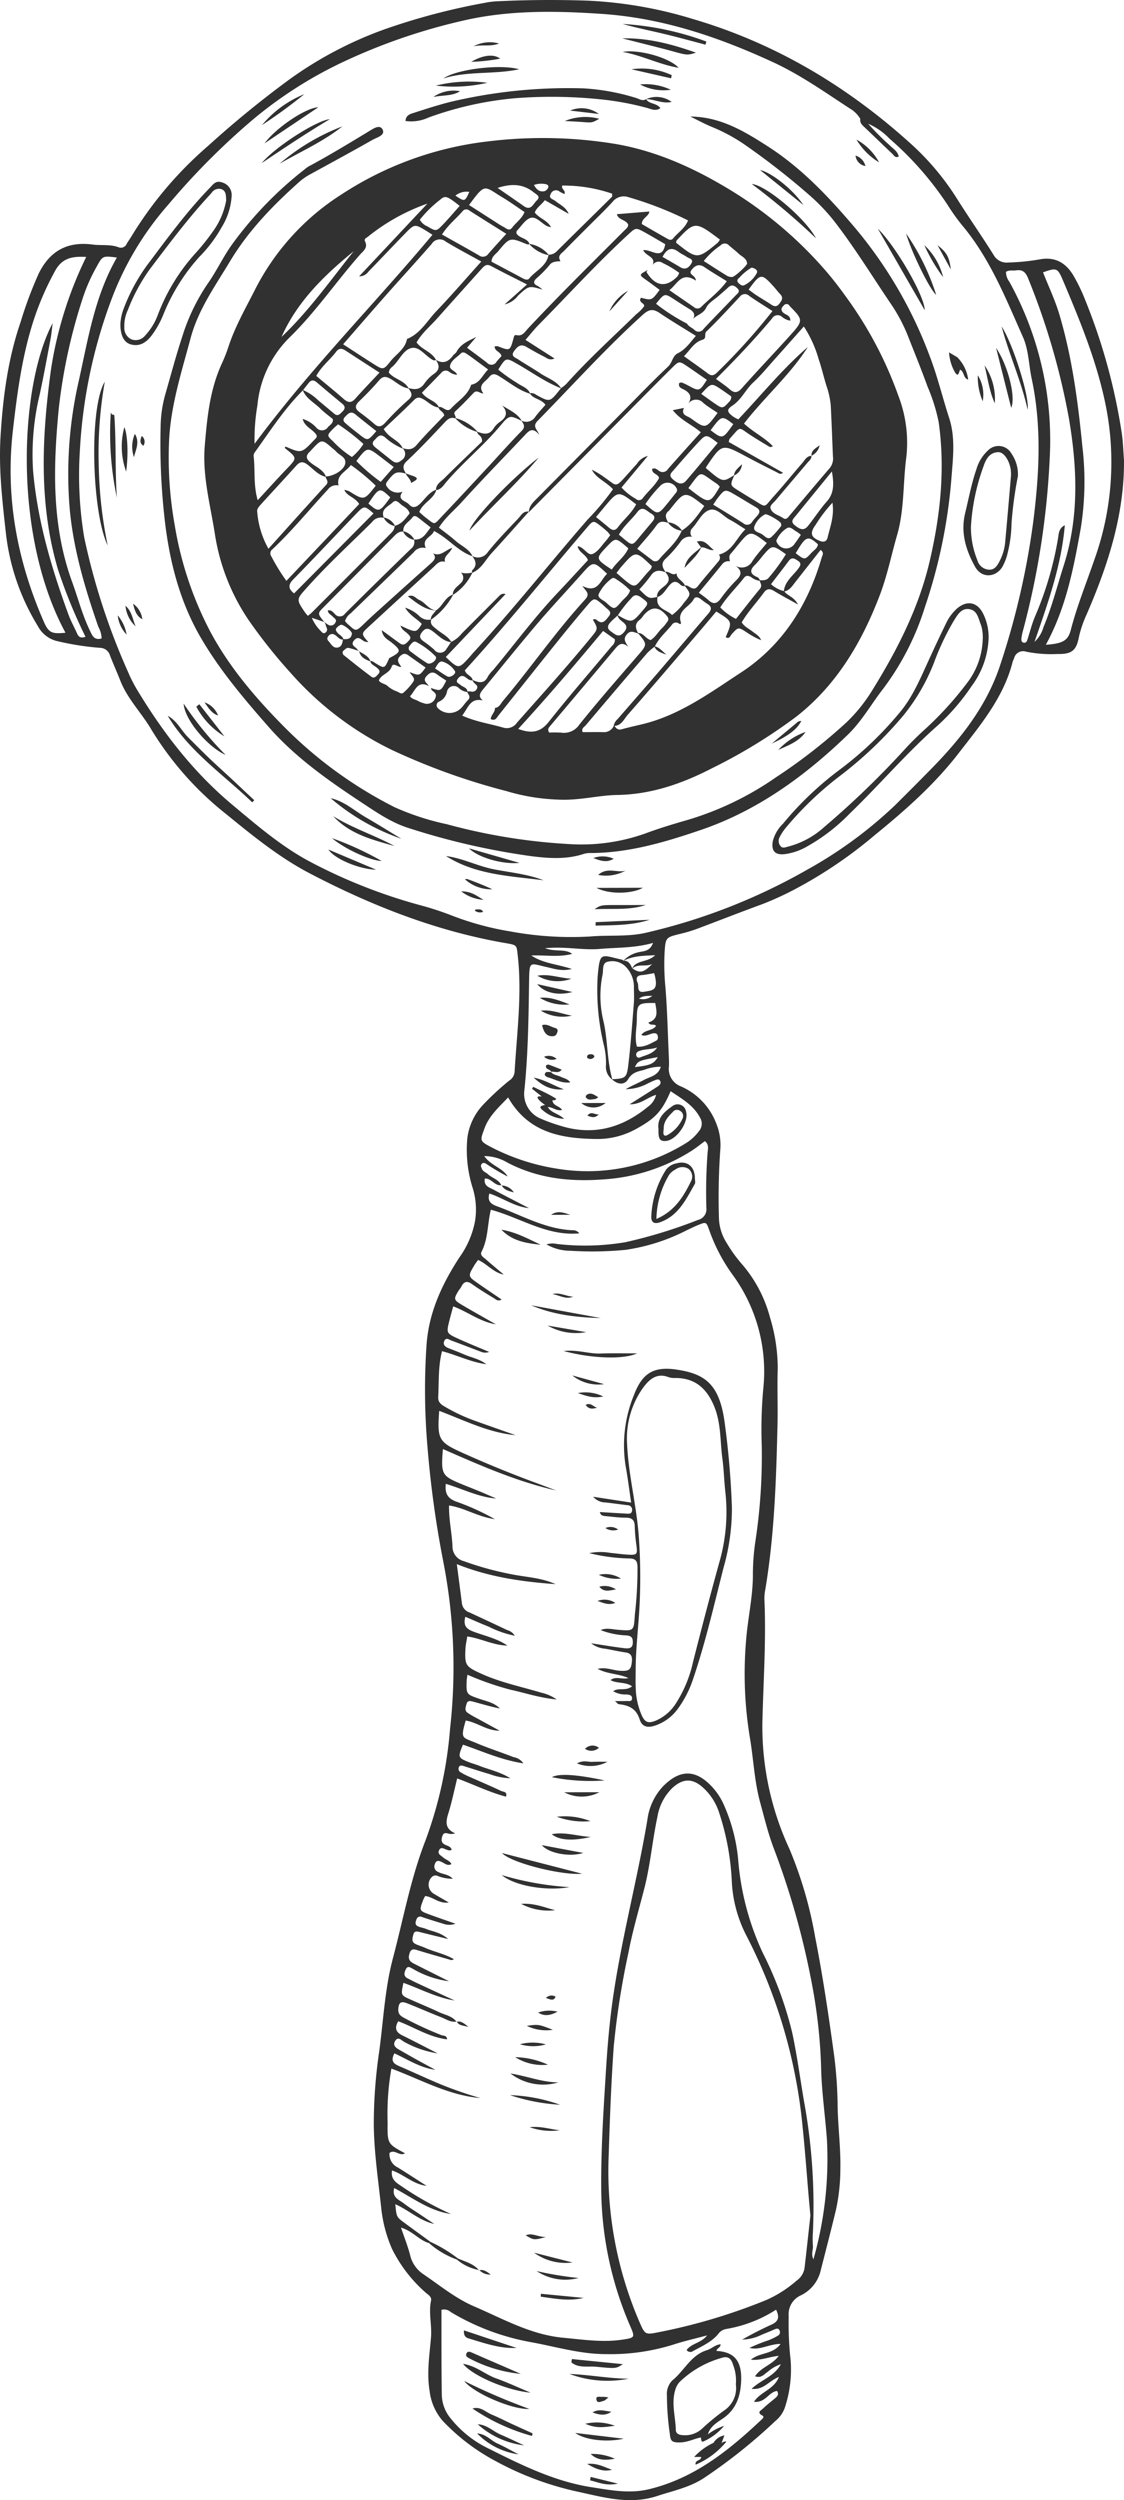 <svg xmlns="http://www.w3.org/2000/svg" viewBox="0 0 220.666 490.792">
  <path d="M220.665,90.337c.079,10.718-3.146,20.616-7.336,30.283a22.248,22.248,0,0,0-1.552,4.6c-.5,2.552-1.478,3.212-4.14,3.163a24.878,24.878,0,0,1-6.191-.456,1.814,1.814,0,0,0-2.35,1.276c-.091.254-.233.494-.3.754C197,137,192.424,142.4,188.119,147.964c-4.728,6.109-10.466,11.159-16.433,16.015a87.314,87.314,0,0,1-15.174,10.34,60.924,60.924,0,0,1-6.867,3.177c-4.318,1.573-8.592,3.264-12.9,4.874a27.788,27.788,0,0,1-3.106.927c-2.916.72-2.97.7-3.16,3.613a45.766,45.766,0,0,0,.147,6.752c.364,4.4.46,8.826.659,13.241.037.811.077,1.624.047,2.434a3.673,3.673,0,0,0,2.4,3.95,13.016,13.016,0,0,1,6.9,7.294,11.1,11.1,0,0,1,.79,4.97,132.85,132.85,0,0,0-.27,13.8,9.592,9.592,0,0,0,1.474,4.584,28.148,28.148,0,0,0,3.172,4.381,26.185,26.185,0,0,1,5.352,10.243,34.417,34.417,0,0,1,1.538,10.1c-.125,3.7.04,7.4-.048,11.1-.256,10.808-.609,21.611-2.4,32.306a9.022,9.022,0,0,0-.171,1.885c.365,8.126-.214,16.238-.4,24.353a57.094,57.094,0,0,0,5.315,24.647,79.986,79.986,0,0,1,5.049,17.306c1.548,7.865,2.709,15.783,3.79,23.717a86.119,86.119,0,0,1,.625,9.714c.091,4.054.624,8.086.534,12.155a37.744,37.744,0,0,1-.886,8.052c-.969,4.029-2.017,8.039-3.034,12.057A7.226,7.226,0,0,1,157.2,450.6a4.047,4.047,0,0,0-2.364,4.037,64.8,64.8,0,0,0,.378,8.629,23.676,23.676,0,0,1-1.123,9.333,5.857,5.857,0,0,1-1.841,2.629,106.774,106.774,0,0,1-13.942,11.148c-2.814,1.891-6.114,2.56-9.284,3.6-5.211,1.717-10.212.344-15.173-.751a60.592,60.592,0,0,1-16.915-6.3A40.176,40.176,0,0,1,86.9,475.213a10.88,10.88,0,0,1-2.558-5.843c-.589-3.528-.029-7.014.27-10.486.209-2.437-.5-4.831.008-7.249.176-.836-.669-1.2-1.171-1.69a27.78,27.78,0,0,1-6.52-8.546,27.062,27.062,0,0,1-2.1-8.087c-.578-5.371-1.378-10.732-1.448-16.153a98.758,98.758,0,0,1,1.077-14.545c.821-6.069,1.1-12.248,2.672-18.17,2.055-7.747,3.489-15.693,6.411-23.176a81.508,81.508,0,0,0,4.81-21.862,108.178,108.178,0,0,0-1.32-32.831,202.6,202.6,0,0,1-3.105-22.506,130.638,130.638,0,0,1-.208-19.731c.381-6.535,3.015-12.2,6.5-17.543a17.842,17.842,0,0,0,3.049-7.123,14.325,14.325,0,0,0-.45-6.4,24.851,24.851,0,0,1-1.068-9.87,11.7,11.7,0,0,1,3.254-6.7,53.447,53.447,0,0,1,4.968-4.575,2.241,2.241,0,0,0,1.055-1.714c.443-7.641,1.49-15.261.607-22.941-.219-1.906-.144-1.951-2.215-2.306-13.65-2.337-26.373-7.328-38.573-13.7-5.94-3.1-11.153-7.333-16.329-11.561a62.579,62.579,0,0,1-14.815-16.707c-1.907-3.25-4.661-5.976-6.072-9.56-.661-1.677-1.4-3.324-2.05-5a2.035,2.035,0,0,0-1.948-1.462,54.94,54.94,0,0,1-8.535-1.353,5.774,5.774,0,0,1-3.653-2.9,44.266,44.266,0,0,1-6.286-18.247C.46,98.406-.271,92.153.1,85.824c.449-7.672,1.421-15.251,3.932-22.565a78.1,78.1,0,0,1,3.593-9.614c2.236-4.5,5.738-6.279,10.58-5.638,1.694.224,3.438-.095,5.094.541a1.222,1.222,0,0,0,1.573-.692c.32-.544.7-1.054,1.018-1.6A74.562,74.562,0,0,1,40.877,28.619,196.845,196.845,0,0,1,57.01,15.453,75.528,75.528,0,0,1,75.647,5.7,128.712,128.712,0,0,1,95.24.545,15.516,15.516,0,0,1,97.381.262q9.067-.446,18.141-.128a83.191,83.191,0,0,1,20.47,3.585c16.41,4.82,30.662,13.4,43.23,24.869A51.266,51.266,0,0,1,188,39.2c2.31,3.663,4.8,7.213,7.094,10.885a2.916,2.916,0,0,0,2.881,1.447,42.585,42.585,0,0,0,6.451-.67c2.936-.436,4.9.893,6.3,3.206a34.52,34.52,0,0,1,2.342,4.871,115.685,115.685,0,0,1,7.147,26.019C220.491,86.73,220.522,88.542,220.665,90.337Zm-96.538,99.748c1.5,1.021,2.2.9,3.922-.855-1.26.643-2.8-.153-3.97.943.791-1.791,3.018-1.158,4.545-2.661-2.441.109-4.425.147-6.266,1.121a5.706,5.706,0,0,1,3.262-1.756c.855-.2,1.969-.143,2.591-1.78-3.652,1.036-7.068.884-10.454,1.182-3.365.3-6.755-.534-10.764-.14,2.133.784,3.922.037,5.333,1.114-2.67.712-5.319.2-8.016.311,2.3,1.573,5.093,1.685,7.955,2.653-2,.514-3.543-.068-5.069-.406-3.188-.705-3.267-1.283-3.326,2.794-.105,7.205-.184,14.409-.942,21.586a5.252,5.252,0,0,0,3.085,5.344,33.716,33.716,0,0,0,4.056,1.473c6.414,1.991,12.069.417,17.138-3.749a4.091,4.091,0,0,0,1.6-2.334c-1.757.508-2.961,1.881-5.2,1.86,2.111-1.338,3.782-2.384,5.437-3.455.374-.242.807-.571.578-1.084-.252-.564-.75-.3-1.151-.15-.419.159-.816.374-1.228.555a9.492,9.492,0,0,1-4.411,1.169c1.17-.695,2.425-1.186,3.6-1.83s2.757-.786,3.3-2.586a8.812,8.812,0,0,0-3.3.629c-1.158.291-2.306.46-3.085,1.782-.754,1.279-2.118,1.084-3.214.044,2.575-.133,2.9-.236,3.19-2.6.5-4.087.788-8.2,1.115-12.309.092-1.16.006-2.334.01-3.5a5.62,5.62,0,0,0-1.384-3.438,3.705,3.705,0,0,0-3.657-1.239c-1.237.189-.929,1.544-1.092,2.462a20.85,20.85,0,0,0,.058,8.8c.985,3.921.73,8.021,1.853,11.91a3.109,3.109,0,0,1-1.262-2.84,14.578,14.578,0,0,0-.431-4.011,45.846,45.846,0,0,1-1.2-13.406c.451-4.978.577-4.236,4.855-3.282.07.016.118.132.183.183C123.43,188.536,123.769,189.322,124.127,190.085Zm-25.66,42.566c-1.326.241-1.985-1.387-3.291-1.292-.242,1.472.887,1.734,1.713,2.177,2.309,1.237,4.646,2.423,6.973,3.629-2.855-.277-5.115-2-7.783-2.87-.546,1.788.735,2.221,1.76,2.6,4.793,1.774,9.323,4.4,14.615,4.608a1.469,1.469,0,0,1,1.268.612c-6.357.584-11.526-3.066-17.358-4.641-.686,2.811-.508,5.691-1.822,8.24-.37.717.41,1.115.854,1.509,1.146,1.017,2.332,1.986,3.5,2.975-2.047-.378-3.25-2.1-5.045-2.865-.312.445-.536.727-.718,1.033-1.288,2.16-1.291,2.169.75,3.593,1.49,1.039,3,2.054,4.6,3.15-.765.412-1.1-.017-1.449-.227-1.463-.891-2.932-1.78-4.324-2.776-.971-.695-1.6-.6-2.133.461-.159.32-.424.585-.609.894-.924,1.542-.9,1.733.731,2.7,2.2,1.305,4.435,2.542,6.656,3.808-3.063-.474-5.486-2.442-8.382-3.527-.282,1.05-.527,1.913-.744,2.784-.611,2.455-.624,2.493,1.754,3.581,1.992.912,4.03,1.724,6.047,2.58a2.111,2.111,0,0,1-1.6-.03c-1.941-.724-3.866-1.49-5.81-2.2-.444-.162-1.031-.676-1.381.05s.14,1.174.793,1.438c1,.4,2.02.772,3.008,1.207,1.469.648,3.1.894,4.423,1.951-2.992-.4-5.719-1.777-8.683-2.561-.783,3.047-.589,6.037-.75,9-.053.974.5,1.433,1.257,1.869a34.636,34.636,0,0,0,5.609,2.672c2.771,1,5.553,1.967,8.33,2.949-5.331-.481-10.047-2.918-15-4.771-.415,5.622-.118,6.12,4.622,8.257q6.906,3.111,14.007,5.743c1.453.538,2.9,1.086,4.354,1.63-7.764-1.754-14.983-4.949-22.26-8.139-.385,5.088-.285,5.261,4.016,7.026,1.083.445,2.179.862,3.26,1.313s2.132.917,3.2,1.377c-3.5-.27-6.532-1.882-9.9-2.882-.213,1.794.3,2.815,1.941,3.449a46.846,46.846,0,0,1,7.691,3.49c-3.5-.512-6.007-2.26-9-2.69-.048,2.828.561,5.388.674,7.981a2.967,2.967,0,0,0,2.249,2.952,61.2,61.2,0,0,0,9.645,2.624c2.8.531,5.694.663,8.344,1.887-6.543-.476-13-1.374-19.385-3.932.366,2.805.7,5.282,1.007,7.763a2.189,2.189,0,0,0,1.516,1.733c2.451,1.144,4.905,2.277,7.345,3.443a2.479,2.479,0,0,1,1.507,1.117,20,20,0,0,1-5.1-1.772c-1.537-.61-3.047-1.288-4.6-1.949-.467,1.716.222,2.393,1.516,2.887,2.265.864,4.692,1.353,6.748,2.767-2.722-.036-5.139-1.394-7.887-1.793-.132.875-.321,1.662-.359,2.456-.152,3.211.044,3.459,3.07,4.84,3.8,1.733,7.881,2.56,11.849,3.75a8.13,8.13,0,0,1,2.984,1.326c-3.5-.341-6.231-1.311-9.035-1.909a57.143,57.143,0,0,1-8.473-2.952c-.069.51-.148.856-.158,1.2-.081,2.674-.067,2.647,2.545,3.548,1.381.476,2.876.738,3.973,1.883-1.761-.345-3.467-.86-5.186-1.326-.493-.134-1.135-.34-1.347.407-.165.583-.46,1.278.18,1.751a16.442,16.442,0,0,0,1.861,1.086c1.48.817,2.964,1.624,4.447,2.436-2.5.037-4.366-1.621-6.659-1.991-1.05,3.691-.722,3.236,2.07,4.417,2.4,1.018,4.9,1.817,7.333,2.772a2.843,2.843,0,0,1,1.917,1.22c-4.389-.676-8.066-2.382-11.857-3.672-1.028,2.458-.992,2.578,1.148,3.429.669.266,1.374.442,2.042.71,1.9.762,3.96,1.137,6.112,2.457a12.964,12.964,0,0,1-4.051-.807c-1.729-.508-3.445-1.061-5.163-1.607-.368-.116-.722-.175-.893.242a.765.765,0,0,0,.279.96,13.265,13.265,0,0,0,1.673.87c2.141.955,4.3,1.861,6.421,2.864.332.157,1.191.078.878,1.092-3.315-.879-6.361-2.4-9.581-3.578-.607,2.439-1.069,4.738-1.769,6.963-.518,1.645-.578,2.969,1.386,3.816a2.935,2.935,0,0,1-1.013.113c-.578-.06-1.224-.52-1.533.466-.257.822-.153,1.37.7,1.723.449.184.99.329,1.151.908-.365.271-.7.086-1.039-.019-.485-.152-1.044-.612-1.412.071-.426.79.332,1.06.781,1.467.5.457,1.277.594,1.616,1.305-.734.408-1.239-.08-1.777-.346-.611-.3-1.171-.563-1.484.368a1.135,1.135,0,0,0,.67,1.525c.84.473,1.965.387,2.862,1.334a7.961,7.961,0,0,1-2.911-.526,1.014,1.014,0,0,0-1.228.207,2.088,2.088,0,0,0,.547,3.341c.81.491,1.637.955,2.813,1.64-2.032.272-3.166-1.18-4.658-1.263-.169.336-.312.566-.4.814-.764,2.049-.765,2.062,1.308,2.822,1.581.579,3.174,1.123,5.052,1.786a3.46,3.46,0,0,1-2.463-.013q-2.07-.616-4.118-1.3a.748.748,0,0,0-1.069.463c-.223.528-.347,1.082.307,1.378.488.22,1.047.277,1.542.484,1.3.545,2.814.629,4.36,2-2.194-.54-3.844-.941-5.49-1.353-.537-.134-1.122-.326-1.318.419-.176.671-.488,1.456.4,1.9.561.283,1.181.445,1.755.7,1.876.849,3.948,1.218,5.773,2.281a.743.743,0,0,1-.82.093c-2.161-.628-4.332-1.226-6.48-1.9-.953-.3-1.248.054-1.468.94-.269,1.083.366,1.466,1.114,1.843q3.35,1.689,6.706,3.366a18.775,18.775,0,0,1-7.108-2.45c-.459-.237-.983-.673-1.351.068-.331.665-.554,1.379.369,1.829.566.277,1.119.584,1.691.85q3.752,1.746,7.511,3.477c-3.558-.554-6.7-2.269-10.055-3.465-.518,2.412-.523,2.423,1.3,3.24,1.892.846,3.814,1.629,5.688,2.515,1.18.558,2.579.74,3.438,1.889l.048-.057c-1.16.238-2.083-.454-3.066-.834-2.268-.877-4.486-1.884-6.754-2.76-1.2-.464-1.594-.071-1.667,1.206-.061,1.046.622,1.395,1.345,1.788a67.151,67.151,0,0,0,7.115,3.273c.41.164,1.063.006,1.12.835-3.546-.439-6.447-2.38-9.588-3.556-.784,1.337-.451,2.15.753,2.748,2.342,1.164,4.662,2.373,6.992,3.564a19.912,19.912,0,0,1-6.559-2.255c-.526-.249-1.2-1.2-1.806-.168-.488.823.117,1.319.8,1.7,1.023.572,2.032,1.168,3.056,1.736,1.342.744,2.694,1.472,4.042,2.206-2.981-.4-5.439-2.032-8.025-3.227-.9,1.668.045,2.127,1.128,2.592,2.647,1.137,5.255,2.366,7.914,3.475a76.732,76.732,0,0,0,7.833,2.708c-6.24-.526-11.671-3.626-17.476-5.786a51.772,51.772,0,0,0-.743,10.533c-.048,4.238-.024,4.238,3.415,6.09-1.034.684-2.029-.859-3.034-.072a2.857,2.857,0,0,0,1.636,2.867c1.891,1.175,3.754,2.393,5.628,3.594-2.573-.287-4.388-2.185-6.771-3.019-.308,1.838.931,2.455,1.927,3.149a61.519,61.519,0,0,0,9.641,5.4c-4.174-.589-7.472-3.143-11.145-5.094-.5,1.9.988,2.305,1.9,3.02.991.776,2.079,1.429,3.127,2.132q1.42.952,2.845,1.9c-2.9-.636-4.975-2.7-7.657-3.876.241,2.482.232,2.494,1.659,3.553,1.73,1.284,3.477,2.545,5.216,3.815-.081.09-.162.179-.244.268-1.956-.564-3.246-2.389-5.513-3.043.669,1.979,1.341,3.644,1.785,5.367a6.174,6.174,0,0,0,2.524,3.724c3.281,2.214,6.338,4.777,10.03,6.365,5.7,2.45,11.132,5.57,17.509,6.161,3.865.358,7.711.959,11.592.378,2.55-.382,2.515-.423,1.522-2.751a68.623,68.623,0,0,1-5.645-26.254c-.1-7.851.417-15.68.9-23.513.282-4.591.654-9.172,1.281-13.721,1.664-12.063,4.866-23.836,6.877-35.838a11.771,11.771,0,0,1,3.053-6.528c3.364-3.417,6.474-3.377,9.71.154a12.73,12.73,0,0,1,2.319,3.625,34.057,34.057,0,0,1,2.724,10.421,53.291,53.291,0,0,0,4.82,18.429,71.888,71.888,0,0,1,5.8,15.7c.943,4.395,1.542,8.864,2.288,13.3a113.692,113.692,0,0,1,1.782,25.836,18.239,18.239,0,0,0,0,2.706c.069.781-.408,1.612.1,2.654a71.935,71.935,0,0,0,2.648-23.51c-.345-4.76-1.059-9.507-1.142-14.267a104.157,104.157,0,0,0-1.922-16.89,155.423,155.423,0,0,0-7.452-26.211c-1.073-2.886-1.786-5.854-2.594-8.81-1.148-4.2-1.3-8.539-2.03-12.8a76.9,76.9,0,0,1-.718-19.147c.342-4.3,1.35-8.529,1.323-12.879a44.569,44.569,0,0,1,.458-6.2,111.536,111.536,0,0,0,1.276-19.139,87.246,87.246,0,0,1,.31-11.088,32.179,32.179,0,0,0-6.124-22.457,34.27,34.27,0,0,1-4.486-8.616c-.592-1.649-.6-1.659-2.209-1-.751.307-1.48.667-2.214,1.013a38.161,38.161,0,0,1-12.036,3.85,67.565,67.565,0,0,1-10.811.176,9.337,9.337,0,0,1-4.688-1.254,4.045,4.045,0,0,1,2.043-.084,47.656,47.656,0,0,0,13.471-.346,95.979,95.979,0,0,0,14.2-4.358,2.16,2.16,0,0,0,1.678-2.356,104.255,104.255,0,0,1,.237-10.823c.062-.744.321-1.639-.526-2.3-.862.631-1.7,1.306-2.595,1.887a36.523,36.523,0,0,1-17.566,5.641c-6.51.471-12.754-.247-18.623-3.323a9.042,9.042,0,0,0-4.544-1.275c1.359,1.927,3.585,2.286,4.618,4.021a41.049,41.049,0,0,1-4.138-2.439c-.316-.2-.645-.383-.955-.056s-.108.678.027,1c.226.539.813.683,1.2,1.045.827.776,2.1,1.01,2.606,2.171ZM168.9,23.348a5.617,5.617,0,0,0-2.067-2.051c-4.9-3.205-9.674-6.593-15.035-9.072-10.717-4.953-21.72-8.687-33.625-9.494-9.223-.625-18.408-.767-27.441,1.363A115.315,115.315,0,0,0,66.8,12.427,82.368,82.368,0,0,0,49.791,23.353,140.456,140.456,0,0,0,33,40.217,59.93,59.93,0,0,0,21.817,58.961a99.622,99.622,0,0,0-6.136,29.518,74.39,74.39,0,0,0,.85,17,131.228,131.228,0,0,0,8.613,26.437,27.653,27.653,0,0,0,1.708,3.38c5.1,8.482,11.079,16.25,18.707,22.638,4.914,4.115,9.815,8.342,15.491,11.323a104.933,104.933,0,0,0,21.613,8.482,58.976,58.976,0,0,1,5.907,1.934,57.282,57.282,0,0,0,11.717,3.187,65.169,65.169,0,0,0,15.613.974c3.684-.321,7.445.113,11.051-.763a116.38,116.38,0,0,0,31.582-12.383,83.962,83.962,0,0,0,17.183-12.615c2.494-2.48,4.985-4.964,7.439-7.484,5.717-5.868,10.681-12.25,13.249-20.176a152.729,152.729,0,0,0,6.429-27.879c1.2-9.45,1.712-18.826-.295-28.219-.582-2.723-.578-5.608-1.718-8.169-3.4-7.647-6.5-15.47-11.992-21.993a40.083,40.083,0,0,1-2.82-3.968A63.054,63.054,0,0,0,174.61,27.2a12.975,12.975,0,0,0-4.176-2.916ZM159.1,434.911c-.572-5.941-.923-11.506-1.5-17.058a103.031,103.031,0,0,0-11.07-37.89,25.8,25.8,0,0,1-2.86-10.6A50.194,50.194,0,0,0,141.1,355.6a11.253,11.253,0,0,0-3.089-4.695c-2.056-1.851-3.913-1.824-5.985.058a10.165,10.165,0,0,0-2.953,5.653c-1.006,4.668-1.385,9.444-2.576,14.087-1.074,4.187-2.31,8.332-3.115,12.592a160.055,160.055,0,0,0-2.889,18.411c-.507,7.19-.774,14.393-1,21.6A74.743,74.743,0,0,0,125.5,455.72c1.117,2.59,1.156,2.635,3.776,2.107a113.242,113.242,0,0,0,21.2-6.341,23.368,23.368,0,0,0,5.9-3.775,3.753,3.753,0,0,0,1.569-2.44C158.357,441.693,158.747,438.114,159.1,434.911Zm-72.434,18.52c.014,5.62-.02,11.207.074,16.792a7.458,7.458,0,0,0,1.7,4.475,21.241,21.241,0,0,0,7.328,5.89c6.519,3.267,13.076,6.538,20.4,7.669,3.719.575,7.4,1.312,11.245.385,8.779-2.117,15.5-7.463,21.86-13.445.275-.258.929-.734.4-1.012-1.156-.612-.3-.979.067-1.328.714-.686,1.5-1.3,2.261-1.934.493-.41,1.034-.792.548-1.565-1.621.192-2.315,2.406-4.529,2.117,1.326-2,3.932-2.391,4.9-4.869-1.985.757-2.955,2.6-5.368,2.336,1.908-1.833,4.387-2.363,5.748-4.83a7.2,7.2,0,0,0-2.586,1.5c-.7.436-1.258,1.315-2.474.859,1.172-1.8,3.391-2.238,4.638-4.01-1.922.192-3.511.955-5.462.763,1.729-1.482,4.285-.975,5.83-3.1-2.3.011-4.1,1.317-6.1.775a32.564,32.564,0,0,1,3.749-1.5,11.732,11.732,0,0,0,1.92-.957.767.767,0,0,0,.219-.976c-.165-.414-.515-.4-.884-.237-.828.355-1.655.715-2.5,1.037a9.3,9.3,0,0,1-3.944,1.011q2.834-1.624,5.772-2.952c1.341-.607,1.608-1.453.881-2.924a25.929,25.929,0,0,1-9.855,3.8,2.469,2.469,0,0,0-1.523,1c-1.306,1.56-3.163,2.358-4.9,3.315a.9.9,0,0,1-1.283-.194c.946-1.328,2.844-1.345,4.018-2.874-2.409.651-4.593,1.135-6.705,1.835a41.411,41.411,0,0,1-13.059,1.845c-5.03.015-9.8-1.426-14.668-2.325a46.691,46.691,0,0,1-15.878-5.929A1.962,1.962,0,0,0,86.667,453.431ZM16.782,125A101.893,101.893,0,0,1,11.4,111.851C7.549,98.84,8.219,85.616,10.025,72.429a76.558,76.558,0,0,1,6.9-21.993c-2.589-.127-4.67.1-6.106,2.738A56.359,56.359,0,0,0,6.963,61.8C4.419,69.174,3.409,76.822,2.528,84.548c-1.493,13.1.837,25.481,6.049,37.44.977,2.241,1.578,2.491,4.276,2.223C2.36,104.819,3.94,75.367,10.341,63.437c-.17,1.3-.243,2.187-.408,3.058-.688,3.63-1.345,7.267-2.123,10.878A50.188,50.188,0,0,0,6.493,92.4c.853,9.78,3.6,19.088,6.948,28.246.463,1.266,1.136,2.454,1.68,3.692C15.414,125,15.813,125.358,16.782,125Zm188.538,1.572c3.329-.231,4.357-.81,4.9-2.913,1.226-4.721,3.067-9.232,4.643-13.832a56.648,56.648,0,0,0,2.153-30.55c-1.757-8.487-5-16.34-8.328-24.214-1.072-2.533-1.285-2.521-3.917-1.6,1.085,2.759,2.376,5.457,3.215,8.29,2.515,8.483,3.66,17.217,4.519,26.005a57.914,57.914,0,0,1-.321,15.9C210.787,111.443,209.319,119.268,205.32,126.576ZM99.757,215.434c-1.855,1.954-3.731,3.59-4.643,6.085-.85,2.324-.983,2.457,1.131,3.575a42.18,42.18,0,0,0,13.28,4.348,36.59,36.59,0,0,0,24.909-4.894,9.223,9.223,0,0,0,2.788-2.5,2.258,2.258,0,0,0,.169-2.718c-1.3-2.414-3.574-3.662-5.729-5.121-1.728,3.981-2.973,5.312-6.806,7.426a15.662,15.662,0,0,1-7.781,1.957C110.24,223.5,103.732,222.4,99.757,215.434ZM197.5,53.367a3.2,3.2,0,0,0,.662,1.944,64.326,64.326,0,0,1,7.923,34.581,159.393,159.393,0,0,1-5.229,33.827,10.957,10.957,0,0,0-.327,1.577c-.037.331-.032.744.416.859s.636-.222.751-.569c.507-1.539.882-3.134,1.522-4.615a66.612,66.612,0,0,0,4.49-15.254c.15-.876.11-2.01,1.339-2.611-.673,7.881-3.268,15.148-5.95,22.9a6.221,6.221,0,0,0,1.757-2.895c1.641-3.914,2.68-8.026,3.966-12.058,3.046-9.552,2.677-19.2,1.042-28.859a138.416,138.416,0,0,0-7.976-27.441c-.534-1.36-1.115-1.877-2.474-1.673C198.8,53.167,198.144,52.956,197.5,53.367ZM19.948,125.331a4.9,4.9,0,0,0-.63-2.254c-2.584-7.425-4.827-14.957-5.6-22.8a81.97,81.97,0,0,1,1.81-25.791c1.8-8.149,3.123-16.486,7.42-23.93-2.787-.355-2.786-.355-3.944,1.747a34.055,34.055,0,0,0-2.824,6.424,108.072,108.072,0,0,0-4.63,21.368c-1.121,11.573-1.442,23.044,2.633,34.2,1.144,3.132,1.969,6.381,3.423,9.4C18.059,124.627,18.412,125.784,19.948,125.331Zm105.087,80.12c1.472.176,2.627-.581,3.815-1.176.34-.171.358-.61.267-.972-.1-.422-.431-.5-.827-.463-.785.082-1.489.724-2.385.326.693-1.055,2.192-.768,2.881-1.763-.331-.533-1.078.07-1.5-.675,2.145-.709,1.583-2.3,1.356-3.831-3.392-.038-3.591.077-3.617,3.145C125.015,201.827,124.547,203.623,125.035,205.451Zm3.4-14.416c-.908.147-1.688.326-2.477.389-1.1.088-1.1.778-.782,1.486.3.663-.264,2.046,1.3,1.776C128.224,194.383,129.376,194.459,128.431,191.035Zm-3.789,18.441c3.052-.354,3.678-.626,4.5-1.956C125.291,208.234,125.291,208.234,124.642,209.476Zm4.374-3.859c-1.258.448-2.568.261-3.719.788a.692.692,0,0,0-.349.908.5.5,0,0,0,.67.271C126.836,207.094,128.205,206.885,129.016,205.617Zm-.936-10.16c-.815.114-1.734-.111-2.636.58A2.772,2.772,0,0,0,128.08,195.457ZM168.9,23.348c-.141.734.323,1.156.79,1.6,1.828,1.736,3.638,3.493,5.47,5.226.339.32.6.925,1.286.544-.238-1.08-1.181-1.556-1.84-2.252a48.787,48.787,0,0,1-4.168-4.18ZM109.4,156.959a39.731,39.731,0,0,1-9.947-1.653,128.913,128.913,0,0,1-22.6-8.125,63.62,63.62,0,0,1-19.678-14.955,103.052,103.052,0,0,1-8.256-10.34,41.293,41.293,0,0,1-6.721-16.975c-.881-5.725-2.493-11.464-2-17.385.458-5.483.983-10.946,3.3-16.046A30.446,30.446,0,0,0,44.8,68.218c1.277-3.974,3.338-7.564,5.217-11.264A47.719,47.719,0,0,1,67.028,38.177,66.24,66.24,0,0,1,95.684,27.769a88.315,88.315,0,0,1,25.007.466c7.952,1.344,15.174,4.575,22.008,8.659a79.307,79.307,0,0,1,19.412,16.267c1.47,1.7,2.84,3.5,4.144,5.329A76.335,76.335,0,0,1,176.409,77.8a25.576,25.576,0,0,1,1.524,11.94c-.675,5.081-.363,10.278-1.806,15.277-1.125,3.892-1.922,7.9-3.351,11.678-3.527,9.319-8.536,17.826-16.484,24.016a105.025,105.025,0,0,1-16.585,10.137c-5.877,3.027-11.913,5.108-18.562,5.211C117.354,156.121,113.645,157.209,109.4,156.959Zm-42.061-31.51c.863.085,1.651-.015,1.744-1.087.041-.466-1.692-1.832-2.158-1.713a2.008,2.008,0,0,0-.829.607c-.313.326-.095.631.128.921.371.481,1.059.681,1.2,1.358-.842.121-1.182-.691-1.808-.977a.878.878,0,0,0-1.15.326.652.652,0,0,0,.007.944c.526.556.895,1.469,1.842,1.285C67.127,126.955,67.229,126.153,67.334,125.449ZM84.6,135.057c1.943.653,1.943.653,3.012-1.443-.588-.4-1.2-.767-1.772-1.2-.8-.606-1.359-.491-2.059.258-.915.979.066,1.384.406,2-2.275-1.193-2.658.98-3.694,2.008.422.608,1.117.625,1.639.953a4.436,4.436,0,0,0,.989.389,1.756,1.756,0,0,0,2.416-1.227C85.828,135.865,84.64,135.78,84.6,135.057Zm36.64-14.312c2.819,1.589,2.819,1.589,5.008-.982,1.142-1.342,1.1-1.39-.3-2.428-.772-.57-1.377-.738-2.029.121a23.388,23.388,0,0,0-2.63,3.345c-.45.413-.926.8-1.345,1.245-.608.645-.944,1.261.051,1.949.832.575,1.48,1.278,2.462.157.69-.789.691-1.316-.093-1.975C121.9,121.79,121.334,121.437,121.237,120.745Zm-50.612,7.142a12.724,12.724,0,0,0-2.251-.709c-.328-.045-.769.385-1.069.688-.1.1-.009.59.145.714,1.8,1.451,3.616,2.895,5.475,4.275.562.417.981-.147,1.334-.528.528-.571.1-.932-.325-1.292-.461-.392-1.118-.592-1.277-1.285.469-.027.784.283,1.148.5,1.691,1.024,1.694,1.019,2.6-1.049,2.376-1.245,2.4-1.47.552-3.009-.738-.613-1.823-.992-2.014-2.492,1.368,1,2.452,1.8,3.546,2.588.842.608,1.3-.053,1.8-.565.562-.571.126-.924-.255-1.316-.452-.467-1.148-.74-1.414-1.6,3.074,1.445,3.074,1.445,4.184-.311-.884-1.011-2.253-1.557-3.289-3.211a7.167,7.167,0,0,1,2.724,1.572,2.505,2.505,0,0,0,2.43.742c-.322,1,.426,1.4,1.027,1.913.984.846,2.259,1.362,2.925,2.554-1.633-.147-2.619-1.425-3.841-2.26-.878-.6-1.357-.45-1.968.334s-.339,1.255.322,1.746a22.25,22.25,0,0,1,2.107,1.646,1.417,1.417,0,0,0,2.441-.211c.312-.42.581-.872.87-1.309a5.555,5.555,0,0,0,2.09-1.651q3.537-3.539,7.072-7.081c.387-.385.726-.9,1.541-.661q-5.873,6.18-11.743,12.358c2.513,2.375,2.514,2.375,4.632.05.242-.266.458-.556.7-.821,7.832-8.474,14.967-17.547,22.542-26.242a50.664,50.664,0,0,0,4.948-5.917c-1.331-1.489-3.267-2.12-4.15-3.842a15.606,15.606,0,0,1,2.561,1.561c2.363,1.6,1.956,2.13,4.281-.474.66-.74,1.318-1.481,1.99-2.21a3.547,3.547,0,0,1,2.166-1.579L122.018,95.7a11.117,11.117,0,0,0,2.794,2.219.9.9,0,0,0,1.4-.157c1.036-1.347,2.393-2.442,3.177-3.924-.178-.847-1.475-.791-1.345-1.8.551-.243.93.109,1.253.331a1.21,1.21,0,0,0,1.846-.31c2.114-2.4,4.263-4.768,6.442-7.2-1.8-1.548-3.939-2.36-5.507-4.34l2.207-.442c-.69,1.43.71,1.577,1.362,2.053,2.886,2.1,2.909,2.073,5.229-1.077-.94-.649-1.937-1.231-2.808-1.964a1.876,1.876,0,0,0-2.99.233c.777-1.215.556-2.117-.755-2.816-.465-.249-1.251-.451-.97-1.324.183-.037.374-.14.506-.09a10.153,10.153,0,0,1,1.214.569c2.222,1.2,2.221,1.2,3.7-1.093-1.246-.862-2.49-1.737-3.749-2.59-1.685-1.141-1.7-1.147-3.094.233q-3.16,3.137-6.286,6.306-10.914,11.017-21.822,22.039c.029-1.312.961-2.07,1.781-2.9q8.467-8.55,16.934-17.1c2.855-2.881,5.666-5.81,8.618-8.587.841-.791.867-2.1,1.9-2.612,1.522-.749,2.405-2.076,3.559-3.423-2.47-1.546-4.863-2.966-7.166-4.519-1.292-.87-2.126-.643-3.261.384-7.251,6.566-13.791,13.828-20.624,20.8-1.111,1.133-.122,1.651.306,2.753-1.393-1.689-2.156-.646-2.994.242-4.08,4.321-8.239,8.571-12.23,12.973-1.476,1.628-3.244,3.032-4.478,5.009,1.179.928,2.28,1.713,3.285,2.607,1.113.99,2.623,1.552,3.31,3.009-2.857-.949-4.672-3.478-7.561-4.961-.368,1.215-2.476,1.414-1.611,3.365a2.172,2.172,0,0,0-2.361.813c-4.108,4.014-8.253,7.991-12.376,11.99a2.882,2.882,0,0,0-1.118,1.519,5.045,5.045,0,0,0,.5.568c1.593,1.343,1.474,1.681,3.224-.023,1.477-1.439,3.029-2.8,4.56-4.184q4.3-3.878,8.612-7.731c.662-.588,1.1-1.143.367-1.958,1.416.762,2.388-.568,3.77-1.051-.44,1.178-1.721,1.564-1.4,2.75-1.086-.325-1.656.48-2.3,1.075q-6.364,5.835-12.712,11.69c-1.46,1.347-1.451,1.358-.036,3a3,3,0,0,1-.753-.133c-.655-.3-1.211-1.175-2.023-.244-.9,1.035.365,1.292.67,1.888C70.29,127.712,70.486,127.784,70.625,127.887Zm21.154,7.961a2.908,2.908,0,0,1-1.695-.767,1.373,1.373,0,0,0-2.339.738,2.7,2.7,0,0,1-1.5,1.892.773.773,0,0,0-.268,1.314,3.214,3.214,0,0,0,4.683-.16c.411-.478.773-1,1.215-1.446.659-.663-.015-1.125-.19-1.67a3.423,3.423,0,0,1,.749-.013.976.976,0,0,0,1.232-.644c.173-.489-.283-.731-.58-1.027a3.443,3.443,0,0,1-.4-.616c1.195.517,2.344.946,3.111-.675a6.648,6.648,0,0,1,1.019-1.253c4.2-5.052,8.116-10.347,12.642-15.131,2.025-2.141,4.012-4.32,5.969-6.431-.451-1.181-1.779-1.473-2.034-2.74,1.319.173,1.962,1.95,2.97,1.515,1.062-.458,1.789-1.707,2.641-2.631a12.264,12.264,0,0,0,.789-1.058,6.538,6.538,0,0,0-.568-.691c-.4-.365-.812-.713-1.237-1.046-1.484-1.168-1.515-1.189-2.754.261-8,9.365-15.713,18.974-23.978,28.02.282.969,1.41,1.057,1.54,1.961-.592.1-.994-.3-1.405-.6-.669-.482-1.125-.238-1.533.331-.5.7.192.86.541,1.172C90.886,134.892,91.753,134.953,91.779,135.848ZM80.43,131.934c1.911.767,1.911.767,3.121-.891L80.519,128.9c-.574-.407-1.056-.879-1.845-.208-1.021.869-.339,1.5.106,2.22-.658.113-1.589-.957-1.884-.057-.448,1.371-2.062,1.5-2.519,2.729.46.683,1.283.605,1.789,1.148a5.681,5.681,0,0,0,1.842,1.039c.374.17.814.581,1.216.191a11.272,11.272,0,0,0,1.933-2.178C81.589,133.059,80.705,132.55,80.43,131.934ZM129.1,117.16c-.472,2.375,1.777,2.467,2.841,3.568a10.278,10.278,0,0,0,2.313-2.376c1.436-1.707,1.424-1.717.141-3.406.878-.264,1.628,1.369,2.614.111,1.323-1.686,2.748-3.29,4.109-4.946a1,1,0,0,0,.022-1.243c2.692-.677,3.4-3.24,5.2-4.961-1.223-.759-2.1-1.384-3.046-1.873-1.325-.683-2.526-2.346-3.929-1.944-1.561.448-2.3,2.369-3.458,3.6a1.26,1.26,0,0,0-.054,1.7,2.151,2.151,0,0,0-2.27.989,24.2,24.2,0,0,1-2.795,3.2c-1.169,1.01-.717,1.838-.086,2.782-1.142-.455-2.14-.56-2.96.68a29.573,29.573,0,0,1-2.224,2.668C127.388,117.556,127.388,117.556,129.1,117.16ZM136.069,62.6c.529-.953.021-1.485-.753-1.953-1-.6-1.978-1.241-2.957-1.876-1.888-1.227-1.885-1.231-3.561.86a37.208,37.208,0,0,0,6.069,3.894c.334.568.952.791,1.428,1.187a1.126,1.126,0,0,0,1.819-.134c2.076-2.227,4.217-4.392,6.32-6.594.344-.359.942-.744.384-1.319-.507-.524-1.111-.945-1.845-.249-.585.553-1.21,1.064-1.81,1.6-.867.775-2.039,1.4-2.513,2.375C138.055,61.614,136.845,61.789,136.069,62.6Zm13.127,51.42a3.262,3.262,0,0,1-1.71-.718c-.518-.3-1-.417-1.421.124-1.512,1.955-3.337,3.673-4.659,5.813a10.915,10.915,0,0,0,3.083,2.251c1.566-1.975,3.088-3.952,4.679-5.873.544-.657.1-1.137-.071-1.7.692-.032,1.4.109,1.913-.616a36.009,36.009,0,0,0,3.278-4.5c-2.671-1.9-2.672-1.9-4.641.419a18.652,18.652,0,0,1-1.385,1.625c-1.038.971-1.128,1.756.291,2.4A.973.973,0,0,1,149.2,114.023Zm-5.9-3.824a1.515,1.515,0,0,0-1.449.481c-1.509,1.882-3.058,3.733-4.657,5.675.733.557,1.336.952,1.863,1.431.918.834,1.624.832,2.412-.236a29.883,29.883,0,0,1,3.145-3.706c1.173-1.143.9-1.959-.244-2.8a2.366,2.366,0,0,0,3.354-.9c.826-1.256,1.871-2.368,2.821-3.545-3.275-2.506-3.276-2.506-5.7.432-.456.552-.886,1.129-1.371,1.654C143.02,109.165,143.227,109.68,143.293,110.2Zm-12.1-7.574c-.825-.173-1.572-.521-2.283.473-1.135,1.587-2.475,3.028-3.812,4.632,1.039.787,1.961,1.483,2.88,2.184a.944.944,0,0,0,1.425-.109c1.535-1.835,3.508-3.329,4.433-5.642,1.944-1.2,3.149-3.045,4.427-4.836-3.824-2.98-3.824-2.98-6.659.592a2.519,2.519,0,0,1-.355.4C130.331,101.07,130.819,101.847,131.194,102.625ZM92.5,75.523c1.721-.291,2.2-1.895,3.332-2.988-1.11-.822-2.108-1.563-3.108-2.3-.288-.212-.577-.421-.877-.614-.441-.285-.905-.711-1.42-.2-.747.748-1.84,1.312-2.069,2.369-.185.851,1.141.993,1.386,1.78a2.841,2.841,0,0,1-1.485-.526,1.11,1.11,0,0,0-1.65.167c-1.264,1.32-2.548,2.622-3.777,3.883,1.011,1.426,2.738,1.51,3.367,2.91-1.245-.1-2.051-1.033-3.042-1.607-.69-.4-1.2-.541-1.873.13-1.964,1.965-4.008,3.851-5.946,5.7,1.039,1.84,3.058,2.153,3.738,3.83a12.068,12.068,0,0,1-3.565-2.275c-1.019-.737-1.423.077-1.977.6-.667.625-.287,1.094.25,1.524.975.78,1.955,1.554,2.93,2.335.663.53,1.224.878,2.081.132a1.448,1.448,0,0,0,.177-2.415c1.035.294,1.918.455,2.8-.587,1.745-2.05,3.677-3.941,5.445-5.807-.167-.86-1.075-.933-1.128-1.653.868-.264,1.607,1.22,2.463.274C89.92,78.675,91.839,77.627,92.5,75.523ZM104.1,77.3c-2.178-.634-3.907-2.075-5.784-3.244-.79-.492-1.51-1.023-2.3-.021-.741.939-2.32,1.567-1.129,3.186-.646.094-1.222-.829-1.937-.066C91.8,78.383,90.623,79.59,89.4,80.737c-.582.544.289.946,0,1.407-1.059-.387-1.613.266-2.267.96-2.374,2.518-4.742,5.051-7.268,7.411-1.022.955-.652,1.617-.151,2.471-1.8-.5-2.217-.338-3.468,1.254-.332.422-.713.8-.232,1.363a2.484,2.484,0,0,0,3.038.9c-1.244,1.653.64,1.806,1.255,2.524s1.3.639,2.04-.035c1.085-.985,1.836-2.368,3.33-2.879-.5,1.89-2.656,2.541-3.363,4.4.441.385.822.758,1.244,1.078,1.925,1.464,1.545,1.516,3.189-.216,3.1-3.263,6.152-6.565,9.216-9.859,2.144-2.305,4.224-4.672,6.435-6.911.836-.845.388-1.384-.055-2.055a2.068,2.068,0,0,0,2.734-.71c.613-.845,1.348-1.6,2.007-2.372-.87-1.209-2.422-1.11-3.074-2.268a1.487,1.487,0,0,1,1.243.3c2.674,1.461,2.676,1.457,4.56-.886.111-.137.217-.278.326-.417a7.671,7.671,0,0,0,1.038-.829c4.314-4.83,9.114-9.17,13.737-13.689a7.969,7.969,0,0,0,1.508-1.507c.343-.608-1.274-.828-.57-1.725,2.1.552,2.1.552,3.65-1.546-.85-.625-1.7-1.267-2.561-1.879-1.534-1.084-1.54-1.076.241-2.022-.089.141-.289.351-.25.416,1.706,2.81,3.839,3.113,6.047.861a2.778,2.778,0,0,0,.366-.711,18.359,18.359,0,0,0-3.212-1.92,1.375,1.375,0,0,0-2.05.46c.815-1.712-1.286-1.77-1.8-3,1.562-.222,3.762,2.129,4.313-1.174-1.295-.749-2.607-1.533-3.942-2.274-1.859-1.032-1.84-.988-3.376.427-6.106,5.624-11.693,11.763-17.515,17.667-.871.883-1.639,1.867-2.6,2.968l5.7,3.651c-.947.443-1.458-.057-1.977-.322q-1.8-.922-3.548-1.959c-1.217-.725-1.886.1-2.451.9-.676.955.349,1.23.872,1.578,1.424.95,2.926,1.781,4.344,2.739,1.39.939,3.109,1.429,4.077,2.931-3.111-1.215-5.8-3.191-8.678-4.824-2.186-1.239-2.168-1.272-3.687,1.144a32.643,32.643,0,0,0,3.687,2.61C102.4,75.833,103.642,76.1,104.1,77.3ZM80.232,76.248c-1.4-.178-2.373-1.194-3.519-1.853-.919-.529-1.533-.614-2.294.278C73.2,76.1,71.881,77.451,70.53,78.756c-.83.8-.939,1.42.042,2.146,1.007.745,2,1.514,2.942,2.34.793.7,1.373.514,2.041-.182a55.639,55.639,0,0,1,4.576-4.537c1.169-.967.506-1.587,0-2.375,1.246.384,2.334.4,3.192-.867a7.563,7.563,0,0,1,1.889-1.9c1.236-.867,1.03-1.768.309-2.787,1.393.905,2.474.471,3.389-.768.212-.287.573-.481.736-.787.833-1.563,2.394-2.143,3.848-2.887l-1.8,2.12c1.363,1.017,2.668,1.961,3.938,2.951a1.134,1.134,0,0,0,1.838-.2c.323-.412.689-.789.981-1.119-.174-.887-1.382-.94-1.332-1.906a2.022,2.022,0,0,1,.643-.023c2.352.931,2.378.942,3.062-1.611.114-.426.188-.665.622-.569,1.14.252,1.609-.668,2.19-1.288,6.165-6.587,12.6-12.911,18.97-19.291.3-.3.714-.558.723-1.113-.411-1-1.929-.877-2.225-2.059l6.379-.522c-.128,1-1.505,1.276-1.47,2.466,1.576.91,3.125,1.824,4.7,2.7.445.248.98.676,1.453.095.93-1.143,2.3-1.946,2.911-3.513a69.5,69.5,0,0,0-11.7-4.566,2.788,2.788,0,0,0-3.1.9c-1.633,1.8-3.411,3.474-5.129,5.2-1.463,1.471-2.942,2.927-4.381,4.421-.512.532-1.408.947-.739,2.036.067.109-1.477-.157-2.107.726a22.915,22.915,0,0,1-2.646,2.7c-.594.591-.585,1.054.244,1.427a6.171,6.171,0,0,1,.986.737c-2.686-.786-2.676-.776-4.763,1.142a4.7,4.7,0,0,1-2.677,1.769l4.4-3.92c-2.794-1.425-4.959-2.489-7.082-3.631-.875-.47-1.33,0-1.827.555-2.885,3.22-5.783,6.429-8.653,9.662-1.407,1.585-3.083,2.953-4.126,4.8,1.116,1.472,3.032,1.843,3.833,3.464-.173.012-.376.09-.514.026-1.526-.712-2.7-2.752-4.31-2.4-1.662.363-2.423,2.527-3.79,3.7a1.519,1.519,0,0,0-.657,1.133C77.4,74.461,79.383,74.644,80.232,76.248Zm1.04,29.655c1.766.159,2.358-1.223,3.276-2.362-.873-.688-1.638-1.3-2.412-1.9-.365-.282-.83-.552-1.161-.082-.638.906-1.955,1.4-1.785,2.813-.936-.122-1.459.518-2.026,1.089q-6.815,6.867-13.63,13.734c-1.222,1.236-1.2,1.262.126,2.907l-2.447-.83a8.225,8.225,0,0,0,1.833,2.668c.2.252.517.535.9.2a.722.722,0,0,0,.166-.944c-.179-.4-.184-.882-.568-1.186.283.206.553.434.853.613a.97.97,0,0,0,1.4-.331c.47-.659-.172-.906-.511-1.281s-.888-.56-.929-1.173c.645-.167.993.307,1.349.646a1.233,1.233,0,0,0,2.039-.037q6.411-6.388,12.908-12.692A1.675,1.675,0,0,0,81.272,105.9Zm-3.8-2.674c1.407-.347,2.147-1.455,2.943-2.444-.242-.868-.914-1.2-1.486-1.595-.546-.38-1.126-1.267-1.818-.588-.837.821-2.49,1.315-1.726,3.075a2.17,2.17,0,0,0-2.363.834c-4.285,4.254-8.739,8.337-12.771,12.845-2.078,2.323-2.117,2.29-.371,4.864a8.8,8.8,0,0,0,.57.674c.329-.281.609-.488.852-.732Q68.855,112.6,76.4,105.023C76.9,104.513,77.473,104.042,77.477,103.229Zm47.836,21.121c-.794-.181-1.523-.766-2.314.263-.691.9-.2,1.478.362,2.365-1.371-1.152-1.992-.337-2.674.477q-6.324,7.539-12.67,15.058c-.273.325-.611.688-.177,1.3a20.755,20.755,0,0,1,2.323.009,3.643,3.643,0,0,0,3.606-1.611c3.649-4.558,7.5-8.957,11.32-13.374,2.021-2.336,2.068-2.3.129-4.589,1.1-.019,1.545,1.124,2.522,1.406.979-.6,1.5-1.691,2.36-2.464a5.957,5.957,0,0,0,.678-.824c.323-.419.685-.792.206-1.383-1.595-1.973-3.061-2.04-4.655-.163a4.466,4.466,0,0,1-.683.818C124.523,122.438,124.761,123.367,125.313,124.35Zm-61.3-30.727c-1.48-.326-2.436-1.478-3.549-2.346-.885-.69-1.5-.748-2.268.106-2.349,2.61-4.747,5.177-7.1,7.782-.288.319-.651.8-.606,1.155a17.6,17.6,0,0,0,2.218,7.4c3.966-4.4,7.616-8.489,11.319-12.528.643-.7-.081-1.114-.106-1.665,1.565-.014,3.658-1.272,3.863-2.563.2-1.254-1.182-1.584-1.816-2.36a5.034,5.034,0,0,0-.605-.527c-2.193-1.919-2.193-1.92-4.154.177-.122.131-.234.272-.364.393-.826.768-.817,1.382.119,2.152C62.025,91.676,63.469,92.176,64.011,93.623Zm39.965-45.679a1.387,1.387,0,0,1-.528.009c-3.321-1.374-3.343-1.4-5.639,1.372-.478.577-1.281.995-1.315,2.045,2.054,1.091,4.11,2.177,6.161,3.275.423.227.939.4,1.244.029,1.267-1.559,3.42-2.4,3.8-4.676a2.182,2.182,0,0,0,1.659-.72c3.583-3.557,7.192-7.087,10.78-10.638.084-.082.025-.308.041-.621a29.63,29.63,0,0,0-9.8-1.594c-.2.8.72.9.439,1.661a7.76,7.76,0,0,1-.931-.46,1.109,1.109,0,0,0-1.773.464c-.48.876.446.991.873,1.335.949.765,2.138,1.253,2.658,2.556l-4.676-2.691c-.666.906-1.626,1.46-1.978,2.425.9,1.2,2.438,1.467,3.195,2.9a6.318,6.318,0,0,1-.753-.215c-1.121-.534-2.121-1.953-3.248-1.628-1.061.3-1.831,1.637-2.71,2.536-.1.1-.066.322-.094.489C101.975,46.848,103.568,46.681,103.976,47.944ZM67.592,96.166a3.9,3.9,0,0,1,.99.292c2.907,1.8,2.9,1.8,5.184-1.114a40.513,40.513,0,0,0-4.881-4.054c-1.035,1.4-2.913,1.96-2.412,4.011a2.057,2.057,0,0,0-2.12.816c-3.609,3.9-6.969,8.034-10.846,11.685a1.006,1.006,0,0,0-.233,1.424,38.541,38.541,0,0,0,2.953,4.8L70.518,98.938C69.65,97.565,68.123,97.421,67.592,96.166Zm60.9,30.8a12,12,0,0,0-1.425,1.222q-6.055,7.065-12.061,14.174c-.309.365-.938.643-.612,1.359,1.334,0,2.677-.023,4.019,0a2.1,2.1,0,0,0,2.126-1.324c.379.48.694.992,1.489.769,1.386-.388,2.8-.692,4.2-1.033,7.259-1.772,13.234-6.189,19.272-10.134,8.079-5.279,13.118-13.223,15.816-22.545.126-.435.561-.945-.218-1.5-1.669,2.124-3.329,4.233-4.986,6.346-.609.776-1.133,1.652-2.231,1.823.168-1.965,1.745-3.047,2.8-4.452.406-.541.769-1.05,0-1.565-.6-.4-1.189-.865-1.829,0-1.142,1.536-2.321,3.045-3.49,4.573a6.044,6.044,0,0,0,2.594,1.374c.568.91,1.847.988,2.709,2.613-1.909-1.068-3.314-1.8-4.654-2.627-.835-.518-1.447-.539-2.057.3-1.422,1.962-3.108,3.732-4.335,5.825.513.875,1.38,1.221,2.07,1.772.637.508,1.412.877,1.74,1.738a14.814,14.814,0,0,1-2.785-1.505c-1.705-1.111-1.687-1.1-2.973.3-.3.324-.461,1.093-1.2.595,1.332-3.083,1.332-3.083-1.853-5.021-1.017,1.208-2.044,2.446-3.089,3.666-4.747,5.545-9.468,11.113-14.283,16.6-.752.856-1.259,2.215-2.774,2.191a2.39,2.39,0,0,1,.8-1.359c2.645-3.061,5.323-6.093,7.958-9.163,3.28-3.819,6.515-7.676,9.8-11.49.659-.765.795-1.348-.147-1.941-.456-.287-.887-.615-1.315-.943-.485-.371-1.077-.564-1.388.036-.792,1.524-3.251,2.118-2.528,4.476.169.551-.258.358-.387.278a.946.946,0,0,0-1.393.3c-1.118,1.393-2.528,2.558-3.308,4.216ZM59.476,76.615c-3.661,3.651-6.444,7.985-9.436,12.156a1.172,1.172,0,0,0-.249.734c.336,2.8-.074,5.674.8,8.688,2.023-2.189,3.821-4.185,5.676-6.126,2.07-2.166,2.092-2.143-.2-3.991-.206-.165-.18-.312.04-.393,3.071,1.329,3.074,1.332,5.607-1.346.228-.241.586-.454.434-.894-.648-1.183-2.314-1.553-2.731-3.207a5.965,5.965,0,0,1,2.671,1.7,1.417,1.417,0,0,0,2.3-.095c.4-.443,1.054-.733.961-1.563-.8-.664-1.687-1.3-2.452-2.058-1.2-1.19-2.832-1.981-3.475-3.676a9.814,9.814,0,0,1,3.1,2.089q1.56,1.29,3.109,2.593c.715.6,1.114.026,1.569-.405.563-.532.656-1.016,0-1.559q-2.5-2.059-4.963-4.164c-.577-.495-1.082-.6-1.6.036C60.242,75.626,59.862,76.122,59.476,76.615Zm37.692,62.35c.857-.069,1.123-.841,1.566-1.368,5.5-6.543,10.369-13.6,16.142-19.915,1.09-1.192.075-1.658-.541-2.662,3.064,1.582,3.5-1.139,4.856-2.384-2.726-2.541-2.709-2.526-5.028.085-2.866,3.228-5.834,6.37-8.632,9.656-3.614,4.246-7.1,8.605-10.655,12.9-.633.763-1.087,1.455-.064,2.231-2.533-.6-2.915,1.536-4.086,2.966,2.712,1.219,5.4,1.593,7.984,2.334a2.416,2.416,0,0,0,2.792-.955c4.887-5.525,9.835-11,14.513-16.7,1.409-1.719,1.424-1.707.384-3.5a.582.582,0,0,1,.745.049c1.177,1.045,1.749.044,2.366-.7.707-.853-.056-1.265-.578-1.737-.267-.241-.519-.5-.8-.73-1.413-1.185-1.54-1.213-2.8.266q-3.141,3.7-6.177,7.494c-3.776,4.7-7.518,9.424-11.281,14.133-.356.445-.6,1.161-1.538.735C96.4,140.33,97.233,139.793,97.168,138.965Zm62.138-49.48-.01-.008c.058.63-.434.954-.772,1.354-2.093,2.48-4.2,4.946-6.288,7.431-.4.473-1.143.959-.957,1.544.35,1.1,1.608,1.3,2.468,1.9.613.426.957-.133,1.3-.545,2.614-3.1,5.213-6.218,7.862-9.291a2.969,2.969,0,0,0,.612-2.265c-.136-3.333-.253-6.667-.424-10a16.407,16.407,0,0,0-.872-3.947c-.528-1.722-.932-3.483-1.515-5.184a23.4,23.4,0,0,0-2.9-6.384c-2.007,2.256-3.85,4.344-5.711,6.416-1.386,1.543-2.7,3.164-4.217,4.569-1.5,1.389-2.293,3.343-4.064,4.527-1.241.829-1.1,1.262.16,2.212a6.7,6.7,0,0,0,.97.509c4.532-4.8,8.677-9.905,13.653-14.211-3.538,5.538-8.535,9.857-12.537,15.039,1.883,1.731,4.037,2.726,5.691,4.469-.3.071-.508.194-.61.133-1.238-.734-2.473-1.475-3.683-2.256-2.653-1.711-1.859-1.956-4.2.624-.1.114-.105.321-.2.636L153.719,92.8a.71.71,0,0,1-.959.044c-2.084-1.064-4.18-2.106-6.243-3.211-4.786-2.563-4.78-2.576-7.857,2.007a.82.82,0,0,0-.065.261c3.285,2.8,3.285,2.8,5.517,1.384l.039.036c-.847,1.941-.849,1.944.869,3.017q1.491.931,3,1.842c2.561,1.558,1.878,1.476,3.839-.695,1.933-2.139,3.737-4.4,5.632-6.571C157.992,90.335,158.349,89.512,159.306,89.485Zm-75.4-49.514a39.376,39.376,0,0,0-11.6,6.436c-.285.268-.917.437-.633,1,.621,1.235-.385,1.883-.977,2.555-4.651,5.279-8.635,11.143-13.646,16.086a21.5,21.5,0,0,0-6.516,13.543,39.384,39.384,0,0,0-.556,7.533C60.835,72.474,73.417,59.8,84.9,46.092c-.462-.3-.834-.545-1.216-.776-2.271-1.372-2.29-1.389-4.183.555-2.391,2.455-4.74,4.952-7.13,7.409a2.231,2.231,0,0,1-1.868.967ZM67.364,67.585c2.2,1.425,4.07,2.665,5.969,3.863,1.839,1.161,1.948,1.219,3.289-.483,1.132-1.438,2.909-2.42,3.282-4.422,2.635-1.058,3.939-3.548,5.762-5.457,2.975-3.114,5.791-6.381,8.818-9.743-2.438-1.358-4.745-2.56-6.961-3.91a1.839,1.839,0,0,0-2.766.446c-2.96,3.394-6.009,6.71-8.993,10.083C73.026,61.057,70.327,64.187,67.364,67.585Zm84.288-6.523c-1.688-1.092-3.146-1.987-4.546-2.963a1.211,1.211,0,0,0-1.858.147c-2.152,2.3-4.29,4.627-6.554,6.819-.533.517.143,1.36-.787,1.633-1.645.482-2.394,1.989-3.632,3.229,1.674,1.2,3.222,2.271,4.719,3.407.765.581,1.259.314,1.842-.269A122.4,122.4,0,0,0,151.652,61.062ZM140.565,74.383c1.1.823,1.934,1.365,2.671,2.014.935.825,1.563.759,2.433-.223,3.164-3.568,6.47-7.011,9.657-10.56,2.361-2.628,2.31-2.905-.142-5.379a2.289,2.289,0,0,1-.177-.2.675.675,0,0,0-1.135-.074c-.382.388-.7.784-.16,1.365.472.507,1.507.517,1.434,1.627a3.486,3.486,0,0,1-1.691-.812,1.262,1.262,0,0,0-1.872.363C148.177,66.562,144.547,70.422,140.565,74.383ZM118.4,123.859c-5.5,6.605-10.894,12.942-16.666,19.233,2.6.949,4.335.708,5.984-1.374,4.021-5.078,8.279-9.968,12.434-14.94a1.482,1.482,0,0,0,.554-1.285ZM74.5,73.146c-2.441-1.583-4.547-2.941-6.644-4.311-.683-.447-1.276-.566-1.853.2-1.225,1.62-2.9,2.88-3.915,4.763,1.851,1.547,3.664,3.01,5.414,4.545.841.737,1.48.782,2.255-.089C71.238,76.581,72.791,74.974,74.5,73.146ZM86.773,46.035c2.552,1.436,4.908,2.735,7.235,4.083a1.288,1.288,0,0,0,1.871-.3c1.106-1.275,2.252-2.515,3.514-3.917-2.517-1.583-4.869-3.051-7.207-4.54a.931.931,0,0,0-1.4.134C89.569,42.922,88.036,44.069,86.773,46.035ZM57.731,116.491l15.593-15.7c-1.774-1.549-1.808-1.582-3.408.079-4.126,4.283-8.182,8.634-12.348,12.876C56.39,114.945,56.754,115.706,57.731,116.491Zm78.888-61.4c-2.843-1.859-3.568.615-5.205,1.873,1.746,1.2,3.282,2.261,4.82,3.318a1.01,1.01,0,0,0,1.443-.046c1.625-1.619,3.522-2.974,5.01-5.03-1.563-.978-3.021-1.829-4.412-2.779-1.123-.768-1.941-.191-2.535.6C135.054,53.943,136.563,53.975,136.619,55.089ZM92.084,40.25c1.793,1.15,3.378,2.17,4.968,3.184.607.387,1.2.8,1.842,1.129.512.267,1.083.889,1.646.13.74-1,1.867-1.687,2.443-3.064-1.438-.961-2.81-1.961-4.26-2.833C94.96,36.532,95.361,35.812,92.084,40.25Zm71.238,52.3c-2.576,3.157-4.872,5.968-7.163,8.782-.451.553-1.026,1.056-.132,1.775,1.2.964,1.867,1.06,2.656.07,1.228-1.542,2.3-3.219,3.6-4.688C163.76,96.835,163.74,95.032,163.322,92.554Zm-22.42-5.6c-2.247-1.721-2.282-1.753-3.79-.134-1.648,1.77-3.241,3.593-4.818,5.427-.421.489-1.124.995-.27,1.776,1.132,1.037,1.929,1.218,2.718.3C136.83,91.9,138.851,89.419,140.9,86.955Zm-.883,12.111c2.093,1.288,4,2.433,5.881,3.634a1.138,1.138,0,0,0,1.809-.321c.305-.438.7-.812,1.039-1.226.494-.6.468-1.1-.257-1.525-1.39-.809-2.755-1.659-4.143-2.471-2.032-1.189-2.039-1.183-3.557.768C140.576,98.2,140.4,98.507,140.019,99.066ZM138.163,51.24c1.6,1.024,3.084,1.991,4.591,2.912a1.8,1.8,0,0,0,1.012.219c.5-.036,2.946-2.284,2.906-2.675-.1-1.025-1.087-1.338-1.707-1.938-.579-.56-1.235-1.04-1.842-1.573a1.108,1.108,0,0,0-1.663-.011A14.843,14.843,0,0,0,138.163,51.24Zm-21.148,50.254c1,.819,1.764,1.427,2.506,2.064.628.537,1.211.73,1.79-.056,1.137-1.542,2.695-2.763,3.58-4.5-3.523-2.714-3.523-2.714-6.2.48C118.184,100.092,117.678,100.7,117.015,101.494Zm24.32-54.459c-4.816-3.634-4.957-3.632-8.461.13-.1.11-.1.315-.153.475,4.136,3.292,4.206,3.293,8.171.024A3.835,3.835,0,0,0,141.335,47.035ZM55.27,66.143c5.356-5.082,9.592-11.093,14.167-16.823C63.658,54.051,58.36,59.18,55.27,66.143ZM82.426,43.132a2.957,2.957,0,0,0,1.492,1.311c1.707,1.007,1.736,1.018,3.137-.46,1.1-1.155,2.127-2.372,3.188-3.564-2.44-1.926-2.832-2.123-3.855-1.192A22.721,22.721,0,0,0,82.426,43.132Zm38.608,69.34c4.156,3.552,3.177,3.115,6.233-.235.3-.324.676-.609.69-1.113-3.2-3.05-3.2-3.052-5.984.141C121.683,111.6,121.429,111.962,121.034,112.472Zm.465-7.516c2.926,2.377,2.354,2.484,4.583-.184q.857-1.025,1.721-2.043c.544-.637,1.15-1.271.026-1.919-.859-.5-1.692-1.63-2.71-.285C124,102.009,122.489,103.181,121.5,104.956ZM77.3,91.684c-.984-.755-1.818-1.4-2.656-2.038-2.549-1.94-2.549-1.939-4.685.856a36.957,36.957,0,0,0,4.784,4.092ZM66.383,83.29c-.386.345-.743.623-1.05.947-1.176,1.24-1.179,1.255.106,2.457a19.229,19.229,0,0,0,3.648,3.018,10.514,10.514,0,0,0,2.262-2.567A42.349,42.349,0,0,0,66.383,83.29ZM123.706,115.9a14.19,14.19,0,0,0-2.637-2.134c-.289-.228-.671-.448-.97-.2a8.149,8.149,0,0,0-2.551,3.025c-.318.811.886,1.19,1.448,1.7,1.575,1.441,1.617,1.433,3.034-.222C122.6,117.413,123.4,116.914,123.706,115.9Zm3-16.952c2.443,2.181,2.445,2.182,4.3-.09.567-.694,1.122-1.4,1.682-2.1a.752.752,0,0,0,.095-.969,1.964,1.964,0,0,0-3.22-.344A22.866,22.866,0,0,0,126.71,98.952Zm20.261-42.1c.5.364.984.75,1.5,1.086.971.632,1.976,1.213,2.939,1.856.61.407,1.091.482,1.595-.173.466-.607.853-1.149.179-1.856-.43-.451-.8-.958-1.219-1.422C149.474,53.581,149.326,53.6,146.971,56.85Zm-26.866,54.963c1.016-1.514,2.545-2.511,3.253-4.165-2.487-2.162-2.487-2.162-4.179-.382C116.882,109.681,116.882,109.681,120.105,111.813ZM97.689,36.889c1.916,1.326,3.537,2.43,5.138,3.562,1.435,1.015,1.855-.455,2.536-1.081.89-.819-.063-1.19-.575-1.606C102.738,36.1,100.458,35.989,97.689,36.889Zm37.45,58.928c4.077,3.158,4.114,3.241,6.169-.269a3.326,3.326,0,0,0-.529-.551C137.07,92.565,137.957,92.1,135.139,95.817Zm28.291,2.871a27.853,27.853,0,0,0-3.3,4.337c-1.209,1.635-.94,2.477.877,3.178.707.273,1.286.106,1.466-.675C162.955,103.434,163.816,101.394,163.43,98.688ZM73.881,84.632c-1.456-1.16-2.8-2.2-4.112-3.287-.913-.753-1.444-.128-2.023.471-.685.708-.1,1.115.365,1.51.822.7,1.669,1.364,2.519,2.025C72.2,86.575,72.206,86.569,73.881,84.632Zm79.5,18.587a3.419,3.419,0,0,0-.058-.484c-.166-.449-2.777-1.973-3.14-1.761a4.526,4.526,0,0,0-2.076,2.344c-.348,1.033.841,1.168,1.455,1.538.554.334,1.142,1.176,1.849.592A17.074,17.074,0,0,0,153.379,103.219ZM137.673,77.324c.947.677,1.733,1.257,2.537,1.81,1.653,1.136,1.653,1.127,2.974-.291a1.26,1.26,0,0,0,.362-1.037c-.611-.427-1.26-.894-1.923-1.339C139.646,75.142,139.644,75.145,137.673,77.324ZM157.22,105.01a5.519,5.519,0,0,0-.822-.651c-.616-.287-1.163-1.065-1.891-.692a5.475,5.475,0,0,0-2.063,2.36c-.083.147.063.508.208.683a1.979,1.979,0,0,0,3.407-.048C156.434,106.179,156.765,105.661,157.22,105.01ZM130.068,50.423c1.211.7,2.358,1.353,3.487,2.033,1.054.635,1.743.013,2.19-.768.48-.842-.481-.948-.924-1.261-.5-.356-1.1-.59-1.588-.964C131.964,48.5,130.98,48.675,130.068,50.423ZM85.606,129.082c-.03-.078-.038-.18-.093-.232a15.6,15.6,0,0,0-3.805-2.838c-.545-.266-.936.336-1.27.741a.733.733,0,0,0,.174,1.144c1.065.794,2.126,1.6,3.26,2.289C84.471,130.548,85.659,129.714,85.606,129.082Zm74.972-22.229c-2.1-1.94-2.465-1.413-4.361,1.74,1.751,1.354,1.769,1.371,3.1-.085C159.783,108,160.492,107.649,160.578,106.853ZM143.959,83.265c-2.263-1.74-2.263-1.74-4.45,1.193C141.864,86.242,141.864,86.242,143.959,83.265ZM76.619,97.643c-2.095-2.008-2.173-1.986-4.293,1.206C74.389,100.634,74.492,100.605,76.619,97.643ZM147.562,52.53a9.9,9.9,0,0,0-2.333,1.9c-.31.293-.724.6-.28,1.081.306.334.731.675,1.157.48a5.539,5.539,0,0,0,2.45-2.354C148.855,53.113,148.339,52.7,147.562,52.53ZM85.416,131.224c.926.608,1.645,1.157,2.433,1.572.577.3,1.734-.517,1.486-1.01a4.361,4.361,0,0,0-2.235-1.832C86.263,129.573,85.9,130.437,85.416,131.224ZM104.827,36.31c.473.868,1.083,1.44,2.1,1.211a1.2,1.2,0,0,0,.708-.739c.117-.389-.234-.619-.623-.649A4.2,4.2,0,0,0,104.827,36.31ZM89.406,38.4c1.838,1.225,1.838,1.225,2.734-.73A3.5,3.5,0,0,0,89.406,38.4Zm50.451-13.444a34,34,0,0,1,6.184,3.331,143.6,143.6,0,0,1,13,10.146,37.642,37.642,0,0,1,5.475,5.961c3.806,5.049,7.107,10.441,10.658,15.663a32.911,32.911,0,0,1,3.308,6.5c1.227,3.1,2.482,6.195,3.613,9.332a35.484,35.484,0,0,1,2.18,6.937c1.316,9.241.338,18.343-1.763,27.352-2.136,9.154-6.358,17.412-11.276,25.339a31.441,31.441,0,0,1-5.079,6.31A108.247,108.247,0,0,1,152.3,152.615a60.462,60.462,0,0,1-17.232,8.319c-2.863.82-5.708,1.68-8.494,2.721a37.465,37.465,0,0,1-14.894,2.038,115.328,115.328,0,0,1-23.97-3.9,50.537,50.537,0,0,1-10.258-3.342,83.591,83.591,0,0,1-21.967-16.073C50.031,136.836,45,130.923,41.3,124.023a68.973,68.973,0,0,1-7-20.95A75.194,75.194,0,0,1,33.2,86.413c.342-6.892,2.458-13.439,4.224-20.044,1.493-5.586,4.841-10.256,7.759-15.112,3.609-6.007,8.453-10.993,13.665-15.633a11.864,11.864,0,0,1,2.235-1.505c4.029-2.213,8.072-4.4,12.067-6.672.845-.481,2.569-.883,1.948-2.044-.584-1.092-1.975-.049-2.825.464-3.855,2.331-7.7,4.669-11.675,6.8a6.032,6.032,0,0,0-.87.641A73.065,73.065,0,0,0,45.5,48.062c-1.735,2.437-2.983,5.155-4.7,7.587A38.95,38.95,0,0,0,35.773,66.1c-1.238,3.764-2.251,7.6-3.351,11.412a24.621,24.621,0,0,0-.891,6.4,131.552,131.552,0,0,0,.961,19.421c1.015,7.781,3.032,15.208,7.009,21.99,3.709,6.326,8.448,11.916,13.265,17.406,5.283,6.023,11.823,10.579,18.455,14.958,2.845,1.879,5.694,3.829,9.019,4.869a140.329,140.329,0,0,0,23.956,5.5c3.451.445,7.007.708,10.449-.442a4.368,4.368,0,0,1,1.339-.158c7.516-.029,14.642-2.156,21.617-4.535,11.113-3.791,20.429-10.569,28.825-18.673,2.757-2.661,4.6-6,6.916-8.982a52.62,52.62,0,0,0,8.225-16.051,104.242,104.242,0,0,0,5.2-25.074c.3-4.02.863-8.14-.427-12.1-1.281-3.933-2.239-7.952-3.707-11.845a85.764,85.764,0,0,0-14.881-25.6c-5.04-5.927-10.354-11.575-16.948-15.82-4.629-2.98-9.335-5.853-15.287-5.9C136.963,23.58,138.377,24.35,139.857,24.958Zm54.228,100.428a16.723,16.723,0,0,1-3.322,9.282,42.192,42.192,0,0,1-6.7,7.777c-6.1,5.385-11.361,11.588-17.2,17.223a36.767,36.767,0,0,1-8.774,6.7,11.754,11.754,0,0,1-4.09,1.313c-1.881.194-2.584-.669-2.292-2.509a7.239,7.239,0,0,1,2-3.456A64.039,64.039,0,0,1,164.843,151.1a68.8,68.8,0,0,0,11.732-11.164c2.476-2.927,3.967-6.424,5.539-9.87,1.158-2.542,2.335-5.076,3.563-7.584a9.118,9.118,0,0,1,2.221-3.04c1.948-1.645,3.948-1.271,5.094.979A10.324,10.324,0,0,1,194.085,125.386Zm-1.159.226a8.312,8.312,0,0,0-.3-2.828c-.526-1.217-.67-2.846-2.182-3.173-1.74-.377-2.489,1.167-3.258,2.363a51.079,51.079,0,0,0-3.8,8.055,38.544,38.544,0,0,1-6.079,10.482A78.183,78.183,0,0,1,165,152.241,65.53,65.53,0,0,0,154.266,162.5a9.783,9.783,0,0,0-1.185,1.8,1.564,1.564,0,0,0,.141,1.781c.437.534,1.007.223,1.5.11a16.789,16.789,0,0,0,7.069-3.822,173.847,173.847,0,0,0,15.938-15.389c1.335-1.462,2.769-2.841,4.24-4.168a66.454,66.454,0,0,0,7.954-8.829A14.762,14.762,0,0,0,192.926,125.612ZM126.855,19.457c-.746.485-1.373-.067-2.038-.244a42.736,42.736,0,0,0-10.344-1.872,100.224,100.224,0,0,0-25.992,2.647c-2.437.611-4.835,1.387-7.226,2.164-.685.222-1.568.42-1.65,1.6a8.011,8.011,0,0,0,4.51-.675,66.9,66.9,0,0,1,17.074-3.8,93.39,93.39,0,0,1,17.531.312,57.1,57.1,0,0,1,8.215,1.572c.825.212,1.776.75,2.714.064-.8-1.075-2.2-.74-2.8-1.764ZM23.632,63.722a9.429,9.429,0,0,1,.521-2.788,36.142,36.142,0,0,1,4.669-8.8c3.945-5.247,7.806-10.57,12.4-15.294.667-.687,1.161-1.5,2.473-1a2.552,2.552,0,0,1,1.779,2.689,13.1,13.1,0,0,1-1.971,6.1,26.693,26.693,0,0,1-4.378,5.805A38.177,38.177,0,0,0,32.035,61.83a17.874,17.874,0,0,1-2.4,4.2c-1.037,1.279-2.3,2.058-3.991,1.567C24.332,67.22,23.651,65.852,23.632,63.722ZM44.4,39.36c-.046-1.015,0-1.9-.961-2.237a1.714,1.714,0,0,0-1.893.73c-.12.134-.237.272-.359.405-4.236,4.568-7.957,9.556-11.715,14.508a35.213,35.213,0,0,0-4.36,8.066,7.223,7.223,0,0,0-.7,3.411,2.437,2.437,0,0,0,1.432,2.393,2.4,2.4,0,0,0,2.678-.8,12.121,12.121,0,0,0,2.407-3.875,38.063,38.063,0,0,1,7.384-12.179,43.918,43.918,0,0,0,3.545-4.432A14.808,14.808,0,0,0,44.4,39.36ZM199.839,93.476a76.637,76.637,0,0,0-1.254,9.247,25.783,25.783,0,0,1-.77,5.875,10.485,10.485,0,0,1-1.07,2.755c-1.4,2.1-4.06,2.136-5.293-.062-1.839-3.279-2.9-6.755-1.966-10.583.7-2.884,1.243-5.807,2.213-8.622a8.047,8.047,0,0,1,2.237-3.638,2.9,2.9,0,0,1,4.637.594A7.173,7.173,0,0,1,199.839,93.476Zm-9.22,9.885a16.963,16.963,0,0,0,1.261,6.607,2.507,2.507,0,0,0,2.124,1.85c1.205.143,1.756-.715,2.22-1.632a9.946,9.946,0,0,0,1.1-3.6q.585-6.45,1.129-12.9a6.831,6.831,0,0,0-.009-1.349c-.207-1.824-1.311-3.564-2.408-3.57-1.767-.009-2.5,1.424-2.941,2.75A41.336,41.336,0,0,0,190.619,103.361ZM19.386,91.33a80.228,80.228,0,0,1,1.191-16.4c-3.119,5.02-2.58,25.673.568,32.154A84.549,84.549,0,0,1,19.386,91.33Zm30.535,65.763c-1.4-1.318-2.8-2.641-4.2-3.951-1.512-1.408-3.055-2.784-4.549-4.21-1.429-1.365-2.816-2.775-4.218-4.169-1.385-1.378-2.2-3.287-4.025-4.244,4.191,7,10.887,11.491,16.587,16.984ZM181.548,60.9c-.011-2.786-5.665-12.569-9.215-16.014ZM97.022,170.661c-3.232-.621-6.188-2.2-9.466-2.617,5.852,3.717,12.6,3.915,19.17,4.764C103.6,171.594,100.275,171.286,97.022,170.661ZM22.446,81.554c0-.052-.109-.111-.177-.142-.329-.149-.09.3-.511-.434a60.693,60.693,0,0,0,1.184,16.7C22.574,92.3,22.826,86.912,22.446,81.554ZM126.81,8.708c1.656.423,3.317.83,4.965,1.284,3.147.866,3.144.877,4.857.345-4.9-1.73-9.507-2.927-14.458-2.8C123.719,7.928,125.266,8.314,126.81,8.708ZM71.856,160.47c-2.28-1.315-4.25-3.191-6.942-3.783a42.88,42.88,0,0,0,13.876,7.964C76.481,163.253,74.194,161.818,71.856,160.47ZM54.869,32.159c4.137-2.408,8.555-4.322,12.33-7.344A41.888,41.888,0,0,0,54.869,32.159Zm92.718,3.957A138.832,138.832,0,0,1,160.2,46.783C158.161,42.891,150.377,36.331,147.587,36.116ZM87.052,15.4c4.839-1.515,9.966-.738,14.862-1.8C98.182,12.522,89.583,13.6,87.052,15.4ZM51.378,32.025c4.717-3.175,8.959-6,13.377-8.63C62.117,23.624,53.837,28.981,51.378,32.025ZM196.634,64.079c1.472,5.49,3.856,10.7,5.112,16.333C202.153,77.85,198.847,67.465,196.634,64.079Zm-119.178,102c-3.915-2.115-8.192-3.477-12.039-5.857C68.658,163.735,73.084,164.848,77.456,166.08ZM138.674,8.155A56.608,56.608,0,0,0,122.233,4.7c2.655.761,5.362,1.294,8.043,1.934,2.756.658,5.486,1.42,8.227,2.137Zm-16.442,2.039c3.768.656,7.213,2.487,10.99,3.112C131.442,11.3,125.346,9.621,122.232,10.194ZM44.291,148.2a67.579,67.579,0,0,1-8.234-10.069C36.2,141.194,40.669,146.562,44.291,148.2Zm139.5-90.332a45.071,45.071,0,0,0-5.9-12.021C178.865,49.345,182.548,56.884,183.787,57.872Zm14.729,22.179c.931-1.983-.56-8.191-2.965-11.751C196.526,72.163,197.5,76.027,198.516,80.051ZM51.935,28.145l10.554-7.084C60.058,21.132,54.178,25.073,51.935,28.145ZM85.563,16.807a29.819,29.819,0,0,0,10.121-.555A27.16,27.16,0,0,0,85.563,16.807ZM126.216,174.27l-9.125.024C119.817,175.7,124.3,175.405,126.216,174.27Zm-24.233-4.881-9.909-2.854C93.993,168.455,98.939,169.728,101.983,169.389ZM59.753,18.483a20.974,20.974,0,0,0-8.32,6.078A100.915,100.915,0,0,0,59.753,18.483ZM73.829,170.72l-9.36-3.955C65.745,168.688,70.71,170.673,73.829,170.72ZM24.418,83.85a14.367,14.367,0,0,0,.348,8.719C25.224,89.274,25.068,85.367,24.418,83.85Zm50.5,85.159a60.356,60.356,0,0,0-9.749-4.476C67.851,166.783,72.874,168.986,74.913,169.009Zm42,12.692c3.556-.081,7.121-.023,10.615-1.144l-10.588.468Zm32.3-148.322,8.508,6.877C155.69,37.163,151.338,33.8,149.209,33.379Zm-34.881-9.423c1.923.146,1.922.157,3.3-.644a10.686,10.686,0,0,0-6.755.442C112.021,23.82,113.176,23.868,114.328,23.956Zm7.358,153.708c-3.732-.016-3.732-.02-4.972.83,3.595-.2,6.846.243,10.039-.842C125.064,177.657,123.375,177.671,121.686,177.664ZM38.539,138.722a15.093,15.093,0,0,0,5.522,5.829l-4.927-6.306Zm93.213-123.35.123-.619a13.952,13.952,0,0,0-7.907-1.151Zm61.535,56.345c.671,2.769.978,5.21,2.015,7.446A11.7,11.7,0,0,0,193.287,71.717Zm-35.134,71.96a13.422,13.422,0,0,0-5.353,3.528C154.811,146.3,156.871,145.563,158.153,143.677Zm-.835-2.139a1.136,1.136,0,0,0-.938.38l-4.87,4.054C155.042,144.322,156.5,143.078,157.318,141.538Zm24.15-93.415a33.375,33.375,0,0,0,3.69,6.292A12.814,12.814,0,0,0,181.468,48.123Zm-8.884-16.248a10.99,10.99,0,0,0-4.437-4.465A13,13,0,0,0,172.584,31.875Zm-46.936-15.3a9.775,9.775,0,0,0,6.037,1.042A11.6,11.6,0,0,0,125.648,16.578ZM117.43,171.753a8.105,8.105,0,0,0,5.4-.848C121.2,171.423,119.24,170.124,117.43,171.753ZM92.514,12.14a36.212,36.212,0,0,0,5.667-.626C96.962,10.553,94.834,10.779,92.514,12.14Zm95.438,58-1.635-.966a9.065,9.065,0,0,0,1.163,3.912c.705,1.112.78-.106,1.02-.52C188.249,71.775,187.639,71.063,187.952,70.142Zm-91.3,104.431c-1.589-.76-3.225-1.389-4.868-2a1.3,1.3,0,0,0-.51.032A7.66,7.66,0,0,0,96.651,174.573ZM111.929,21.709l5.63.662A5.635,5.635,0,0,0,111.929,21.709Zm81,57.066a7.16,7.16,0,0,0-.964-5.1A11.977,11.977,0,0,0,192.932,78.775Zm-8.866-30.631,2.606,4.75C186.361,50.4,185.839,49.526,184.066,48.144ZM26.3,89.751c.355-1.51,1.189-2.973.173-4.576A6.343,6.343,0,0,0,26.3,89.751ZM85.083,19.035c2.054-.4,3.752-.157,5.234-1.132A6.955,6.955,0,0,0,85.083,19.035Zm31.423,149.4c1.647.689,2.794.871,3.973.139A5.311,5.311,0,0,0,116.506,168.434ZM126.847,19.459c1.685.033,3.284.962,5.011.546a5,5,0,0,0-5-.548ZM24.634,118.926a6.239,6.239,0,0,0,2,4.039C26.025,121.593,25.91,120,24.634,118.926Zm165.445-44.4a7.611,7.611,0,0,0-2.127-4.38c-.313.921.3,1.633.548,2.426C189.329,72.955,189.065,74.239,190.079,74.522ZM90.544,174.978a7.959,7.959,0,0,0,4.39,1.662C93.737,175.989,92.645,174.958,90.544,174.978ZM97.962,8.539a6.755,6.755,0,0,0-5.016.566C94.6,8.7,96.336,9.211,97.962,8.539ZM23.115,120.8a6.365,6.365,0,0,0,1.741,3.77A8,8,0,0,0,23.115,120.8Zm19.7,19.653a4.432,4.432,0,0,0-2.667-2.581C41.085,139.229,41.7,140.109,42.812,140.45ZM26.126,118.513c.346,1.512.74,2.466,1.813,3.045A4.333,4.333,0,0,0,26.126,118.513ZM169.9,32.594a2.833,2.833,0,0,0-1.939-2.05A2.314,2.314,0,0,0,169.9,32.594ZM93.488,178.529c-.249,0-.315.235-.117.339a1.667,1.667,0,0,0,1.47.137C94.548,178.376,93.98,178.519,93.488,178.529ZM28.145,87.505a1.416,1.416,0,0,0-.317-1.922C27.489,86.437,27.407,87.025,28.145,87.505Zm92.578,246.422c1.042,0,1.667.017,2.289-.013.4-.019,1.014.178,1.067-.446.063-.733-.575-.794-1.122-.84a4.507,4.507,0,0,1-2.565-.635c1.05-.787,2.5.059,3.7-.97-1.371-.925-2.946-.484-4.24-1.212,1.105-.84,2.231-.054,3.524-.4-1.988-.9-4.017-.728-6.06-1.812,1.706-.367,3,.284,4.32.374,1.9.13,2.284-.175,2.423-1.913.076-.954-.2-1.527-1.245-1.677-1.336-.192-2.655-.5-3.987-.73a5.1,5.1,0,0,1-2.774-1.069c2.191.329,4.377.7,6.575.971,1.294.16,1.681-.3,1.594-1.462-.066-.864-.623-1-1.284-1.057A15.654,15.654,0,0,1,117.921,320c1.1-.511,2.279-.153,3.387-.067,3.138.243,3.122.3,3.323-2.953a78.263,78.263,0,0,0,.526-9.427c-.063-1.091-.3-1.564-1.526-1.619a35.5,35.5,0,0,1-7.955-1.048,11.077,11.077,0,0,1,4.13-.05c1.166.111,2.329.282,3.5.348,1.751.1,1.853-.058,1.648-1.742a33.123,33.123,0,0,1-.341-3.764c-.009-1.273-.513-1.751-1.78-1.75-1.346,0-2.693-.192-4.037-.315-.459-.043-.9-.152-1.034-.791,1.774.106,3.541.216,5.309.316.452.025.936.047,1.008-.578a.882.882,0,0,0-.89-1.078c-1.431-.178-2.859-.375-4.291-.542a3.217,3.217,0,0,1-2.447-1.123l7.456,1.142c-.38-2.543-.659-4.824-1.07-7.081a25.986,25.986,0,0,1,1.629-14.048c1.608-4.234,3.836-5.655,8.355-4.974,5.409.816,8.412,2.67,9.442,10.367a165.835,165.835,0,0,1,1.428,16.678,42.02,42.02,0,0,1-1.618,11.746c-1.868,7.335-3.551,14.721-5.985,21.9a21.031,21.031,0,0,1-3.079,5.99,9.062,9.062,0,0,1-4.291,3.165c-1.513.536-2.657.335-3.13-1.15-.7-2.2-2.167-2.8-4.126-3.014C121.32,334.522,121.2,334.33,120.723,333.927Zm4.069-5.957c0,1.172-.044,2.348.021,3.517a14.207,14.207,0,0,0,1.171,5.234c.67,1.449,1.311,1.63,2.8,1.033a8.834,8.834,0,0,0,4-3.512,24.9,24.9,0,0,0,3.267-7.97c1.663-6.543,3.363-13.075,5.167-19.582a35.58,35.58,0,0,0,1.2-13.651c-.257-2.234-.3-4.494-.6-6.721-.453-3.373-.241-6.824-1.552-10.1-1.417-3.539-3.68-5.695-7.644-5.713a3.742,3.742,0,0,1-1.335-.148c-2.361-.944-3.859.47-5.037,2.065a17.117,17.117,0,0,0-3.141,10.964c.256,6.178,1.89,12.23,2.316,18.438a112.061,112.061,0,0,1,.11,13.761C125.312,319.714,124.792,323.827,124.792,327.97Zm11.634-96.626c0,.36.137.8-.017,1.067-1.722,3.011-3.2,6.242-6.845,7.53-1.253.442-1.76-.116-1.7-1.2a18.526,18.526,0,0,1,2.9-9.129,3.345,3.345,0,0,1,2.039-1.237C134.945,227.776,136.421,229.007,136.426,231.344Zm-7.558,7.942c3.651-1.58,5.321-4.423,6.784-7.382a1.954,1.954,0,0,0-.5-2.471,2.271,2.271,0,0,0-2.549.146,3.378,3.378,0,0,0-1.226,1.026A17.453,17.453,0,0,0,128.868,239.286ZM98.548,363.763c1.908,2,12,4.449,15.723,4.053Zm26.53-98.094c-2.745.007-4.959-.044-7.169.034-2.3.081-4.528-.8-7.256-.491C116.017,266.66,122.36,266.941,125.078,265.669ZM111.794,370.451a59.288,59.288,0,0,1-13.3-2.367C101.052,370.208,107.244,371.28,111.794,370.451Zm6.14-111.708-13.65-2.509C108.641,258.115,113.253,258.615,117.934,258.743ZM100.127,411.284a37.286,37.286,0,0,0,9.818,1.885A32.265,32.265,0,0,0,100.127,411.284ZM98.439,241.4c2.108,2.214,4.887,2.664,7.717,2.949C103.651,243.167,101.208,241.83,98.439,241.4Zm16.088,122.337c-2.69-.49-5.373-1.015-8.158-1.524C107.747,363.833,111.868,364.591,114.527,363.734Zm-6.17-14.869a38.314,38.314,0,0,0,10.358.642C113.3,348.344,109.72,348.09,108.357,348.865Zm1.259,59.92c-3.3-.058-5.985-1.2-9.4-1.758A10.485,10.485,0,0,0,109.616,408.785Zm8.048-56.968-6.877.018A7.35,7.35,0,0,0,117.664,351.817Zm-4.071,95.36a67.066,67.066,0,0,1-8.244-1.361A10.2,10.2,0,0,0,113.593,447.177Zm2.4-86.576c-2.855-.2-5.136-1.039-7.671-.541C109.772,361.246,112.308,361.445,115.991,360.6Zm-11.15,81.608a10.551,10.551,0,0,0,7.566,1.925Zm2.73-36.9a16.08,16.08,0,0,0-6.429-1.482A10,10,0,0,0,107.571,405.308Zm-1.4,45.538c2.78.379,5.547.944,8.4.234l-8.395-.808Zm9.755-93.344a13.714,13.714,0,0,0-6.608-.873A14.964,14.964,0,0,0,115.925,357.5ZM109,374.977c-2.021-.481-3.959-1.416-6.694-1.245A11.348,11.348,0,0,0,109,374.977Zm6.078-113.47-7.565-1.293A11.162,11.162,0,0,0,115.076,261.507ZM112.346,270a8.175,8.175,0,0,0,6.247,1.715Zm4,75.863c-.872.046-1.813-.4-3.07.3a7.074,7.074,0,0,0,5.979-.316C118.287,345.842,117.315,345.807,116.348,345.858ZM89.89,443.346a27.452,27.452,0,0,0-5.4-3.265c-.081.09-.162.179-.244.268a17.233,17.233,0,0,0,5.453,3.212C89.761,443.49,89.826,443.418,89.89,443.346Zm15.76-48.273c1.3.857,2.564.487,3.8-.172A6.526,6.526,0,0,0,105.65,395.073Zm2.884,3.383c-2.823-1.088-2.823-1.088-5.11-.776A8.607,8.607,0,0,0,108.534,398.456Zm-4.554,19.117a12.29,12.29,0,0,0,5.94.6C108.085,418.025,106.31,417.328,103.98,417.573Zm3.191-16.25a9.819,9.819,0,0,0-5.1-.028A8.975,8.975,0,0,0,107.171,401.323Zm6.279-127.859c1.859.652,3.151,1.067,4.975.669A7.973,7.973,0,0,0,113.45,273.464Zm-4.989-19.429c1.35.207,2.618,1.118,4.062.513C111.157,254.482,109.882,253.636,108.461,254.035ZM94.052,445.683c-1.08-1.327-2.7-1.69-4.162-2.337-.064.072-.129.144-.194.215a9.218,9.218,0,0,0,4.405,2.066Zm13.123-6.548c-1.706-.01-2.678-.893-3.963-.325C104.8,439.746,104.8,439.778,107.175,439.135ZM121.9,309.881a5.677,5.677,0,0,0-4.331-.739A8.1,8.1,0,0,0,121.9,309.881Zm-13.715-71.4,3.761-.01C110.729,238.071,109.473,237.561,108.188,238.479ZM114.853,343.3a2.173,2.173,0,0,0,2.727-.2A2.025,2.025,0,0,0,114.853,343.3Zm2.811-31.824c.982,1.224,2.161.663,3.275.549A3.961,3.961,0,0,0,117.664,311.471Zm-.34,2.8c1.334.478,2.172.843,3.477.39A3.811,3.811,0,0,0,117.324,314.269Zm4.029-14.014a2.454,2.454,0,0,0-2.5-.3A2.785,2.785,0,0,0,121.353,300.255Zm-6.362-24.466c.606.929,1.42.756,2.25.546C116.536,276.229,115.983,275.226,114.991,275.789ZM98.467,232.651c.507,1,1.493,1.164,2.419,1.428a3.015,3.015,0,0,0-2.466-1.373ZM94.1,445.625a2.829,2.829,0,0,0,2.249.876c-.7-.47-1.353-1.1-2.3-.818Zm14.972-53.667a1.5,1.5,0,0,0-1.9.262C108.028,392.46,108.679,392.919,109.074,391.958ZM89.685,396.84c.4.817,1.129.724,2.3,1.065-1.009-.833-1.575-1.236-2.35-1.008Zm47.9,81.649c-1.369.256-2.546.947-4.1.976-1.631.03-1.847-.326-1.983-1.664a54.328,54.328,0,0,1-.573-7.531,3.794,3.794,0,0,1,1.047-2.972c2.357-1.883,3.643-4.98,6.806-5.946.914-.279,1.635-1.084,2.68-1.157.035.664-.741.748-.8,1.3,3.665.215,5.11,2.114,4.817,6.387-.192,2.811-1.118,5.241-3.609,6.913-1.168.784-2.457,1.552-2.893,3.07Zm6.876-10.4a8.515,8.515,0,0,0-.511-3.778c-.417-1.421-1.08-1.863-2.408-1.407a19.44,19.44,0,0,0-8.113,4.682,3.861,3.861,0,0,0-.881,1.641c-.769,2.614.075,5.192.128,7.784.015.756.674.982,1.364,1.021a4.9,4.9,0,0,0,3.748-1.24,45.814,45.814,0,0,1,4.373-3.6A5.274,5.274,0,0,0,144.465,468.085Zm-40.518,4.8a122.209,122.209,0,0,1-12.818-5.493C93.028,469.846,100.772,473.115,103.947,472.881ZM92.66,461.834c-.382-.168-.9-.368-1.117.241-.152.419.2.668.508.833A27.031,27.031,0,0,0,102.23,466C99.042,464.593,95.841,463.236,92.66,461.834Zm11.9,15.847c-1.3-.59-2.607-1.173-3.905-1.773-1.386-.64-2.745-1.345-4.153-1.931-1.2-.5-2.2-1.652-3.741-1.167a39.631,39.631,0,0,0,11.684,5.383Zm-.4-7.993c-2.456-1.03-4.572-2.022-6.763-2.805-2.155-.77-3.923-2.451-6.491-2.849C92.782,466.4,99.581,469.282,104.16,469.688ZM91.986,459.037c3.068.916,6.1,2.023,9.429,1.875l-10.336-3.454C91,458.586,91.492,458.89,91.986,459.037Zm20.189,4.711c1.418,1.175,3.265.7,4.92.862,3.889.385,3.892.346,5.181-.517l-10-1Zm-.374,2.269a21.247,21.247,0,0,0,11.617.929C119.545,466.92,115.7,466.167,111.8,466.017ZM98.339,477.949c-1.532-.649-2.752-1.987-4.548-2.051a16.565,16.565,0,0,0,9.095,4.139C101.372,479.337,99.874,478.6,98.339,477.949Zm24.127.78-9.539-1.134C114.954,479.052,119.25,479.456,122.466,478.729Zm-24.791.95c-1.287-.559-2.221-1.873-4-1.985a14.051,14.051,0,0,0,8.133,4.109C100.118,480.925,98.93,480.224,97.675,479.679Zm43.014.34-3.042,2.29c.038.773-1.324.575-1.069,1.519a15.885,15.885,0,0,0,6.035-4.532,1.128,1.128,0,0,0-.963.311Zm-24.728,1.693c1.368,1.363,3.038,1.258,4.75.948A11.077,11.077,0,0,0,115.961,481.712Zm24.122-2.177a12.108,12.108,0,0,0-3.809,2.777l1.373,0,3.042-2.29Zm-24.237,7.375c1.592.348,3.1,1.147,5.456.636l-5.343-1.317Zm4.873-10.716a10.012,10.012,0,0,0-5.8-.4C117.192,476.84,118.964,476.4,120.719,476.194Zm-5.438,7.487c1.771,1.046,3.215,1.592,4.871,1.141C118.677,484.342,117.324,483.465,115.281,483.681Zm22.982-4.481a11.416,11.416,0,0,0,3.9-2.994,10.629,10.629,0,0,0-3.176,1.659l-1.4.624C137.7,478.84,137.565,479.572,138.263,479.2Zm-18.247-5.763c-1.238-.15-2.466-.619-3.688.129C117.584,474.042,118.831,474.3,120.016,473.437Zm-1.723-2.933c-.449.072-1.306-.258-1.212.483.119.93.939.425,1.475.3.221-.05.4-.28.9-.65A5.653,5.653,0,0,0,118.293,470.5Zm23.357,9.1.565-1.527a3.091,3.091,0,0,0-2.132,1.455l.606.484ZM112.369,194.738l-6.9-1.552C106.924,194.95,109.594,195.481,112.369,194.738Zm-.566,2.431c-1.873-.711-3.722-1.517-5.83-1.291A9.33,9.33,0,0,0,111.8,197.169Zm-3.2,6.241c.567-.052.717-.47.842-.879s-.116-.648-.509-.752c-.826-.218-1.566-.852-2.511-.537C106.78,202.845,107.475,203.512,108.6,203.41Zm10.286,13.109-4.763.012A3.662,3.662,0,0,0,118.888,216.519Zm-10.676-6.054c-.435,0-.991-.211-1.221.272-.157.331.188.632.561.738,1.412.405,2.736,1.234,4.408,1-.557-.747-1.314-.807-1.94-1.12s-1.427-.318-1.891-.961Zm2.486,3.371c-2.03-.719-3.647-1.85-5.93-2.3C106.766,213.4,108.435,214.035,110.7,213.836ZM106.179,198.4a8.213,8.213,0,0,0,6.09.978C110.245,199.017,108.3,198.141,106.179,198.4Zm6-6.271c-2.437-.161-4.422-1-6.683-.592A7.843,7.843,0,0,0,112.178,192.129Zm-5.822,23.11c-.548-.036-1.213-.11-.526.709a7.693,7.693,0,0,0,1.19.963l.528.42c.933-.058,1.694.853,2.809.555-.563-.843-1.854-.79-1.9-1.929Zm0,2.536a6.985,6.985,0,0,0,4.4,1.865c-1.123-1.07-2.545-1.158-3.21-2.309l-.528-.42C106.5,217,105.671,217.183,106.355,217.775Zm2.722-2.162c-1.391-.864-2.909-1.524-4.381-2.257l-.259.365,1.919,1.518,2.1.718C108.843,216.1,109.377,215.8,109.077,215.613Zm-.949-5.218c.677-.141,1.485.439,2.142-.419-.9-.352-1.719-.689-2.555-.989-.132-.047-.324.078-.488.123-.3.906.909.72.985,1.355Zm7.059,4.53c-.116.077-.238.357-.188.441.468.774,1.2.4,1.854.388.077,0,.152-.083.616-.351C116.6,214.88,116.016,214.377,115.187,214.925Zm-5.91-7.057a2.315,2.315,0,0,0-2.463-.42A2.348,2.348,0,0,0,109.277,207.868ZM115.317,219c.843.345,1.544.529,2.235-.253C116.879,218.912,116.05,218.015,115.317,219Zm.78-12.036c-.374-.032-.783.033-.847.457-.042.277.284.444.564.458a.88.88,0,0,0,.885-.474A.6.6,0,0,0,116.1,206.96Zm13.181,14.688c-.324-2.152,1.146-3.4,2.691-4.489a1.675,1.675,0,0,1,2.717,1.05c.611,2.052-1.889,5.641-4.019,5.771C129.525,224.049,129.217,223.552,129.278,221.648Zm1.029-.069c-.119.773-.2,1.695.743,1.226a7.1,7.1,0,0,0,2.991-3.317,1.171,1.171,0,0,0-.5-1.412,1.027,1.027,0,0,0-1.443.192C131.132,219.215,130.247,220.233,130.307,221.579ZM96.515,108.585c2.47-2.689,4.884-5.43,7.321-8.149-1.12-.186-1.551.77-2.125,1.375-2.028,2.138-4.093,4.255-5.93,6.552a2.3,2.3,0,0,1-3.116.756c.751.933,1.067,1.864.037,2.831-.087.082-.018.332-.022.5C94.516,111.719,95.288,109.921,96.515,108.585Zm-6.061,5.879c-.627.688-1.6,1.186-1.558,2.336a10.389,10.389,0,0,0,3.861-4.438,3.95,3.95,0,0,1-2.277.033A1.365,1.365,0,0,1,90.454,114.464Zm-1.475,2.246c-1.654.475-2.053,2.32-3.407,3.122v.023c-.388.581-1.051,1.011-1,1.831A14.083,14.083,0,0,0,88.979,116.71Zm3.183-12.543c4.622-5,9.406-9.349,13.6-14.342C100.437,93.915,92.781,101.918,92.162,104.167ZM159.3,89.477a2.9,2.9,0,0,0,1.611-2.072c-.688.574-1.665.926-1.6,2.08Zm-15.145,3.845a2.593,2.593,0,0,0,1.514-2.189c-.834.8-1.477,1.28-1.553,2.153ZM119.634,61.131l3.663-4.045A8.472,8.472,0,0,0,119.634,61.131Zm-34.063,58.7c-1.42-.177-2.078-1.564-3.285-2.069-.643-.269-1.087-1.155-2.212-.7,1.785,1.331,3.322,2.669,5.5,2.785Zm42.925,7.13c.333.772.991,1.1,2.317,1.538-.993-.878-1.457-1.452-2.255-1.605ZM94.63,86.686c-2.289,2.218-4.881,4.685-7.412,7.213-.661.66-1.65,1.153-1.627,2.318,1.019-.1,1.484-.962,2.035-1.605,3.35-3.914,7.38-7.168,10.681-11.137,1.711-2.059,1.848-1.945,4.135-.842-.892-1.53-2.5-2.149-3.884-3.058,1.093,1.193,1.025,2.231-.342,3.19A4.714,4.714,0,0,0,96.9,84.1c-.873,1.43-2.021,1.079-3.221.633C93.67,85.444,94.713,85.439,94.63,86.686Zm-.843-1.87a8.781,8.781,0,0,0-4.46-2.776A9.536,9.536,0,0,0,93.787,84.816ZM80.8,93.338c-.406-.124-.8-.295-1.2-.444.316.673.986,1.14,1.121,1.92C81.389,94.356,82.778,93.94,80.8,93.338Zm23.071-45.47a6.851,6.851,0,0,0,3.905,2.236A6.13,6.13,0,0,0,103.874,47.868Zm-26.3,55.418a3.115,3.115,0,0,0-2.275-1.714A3.216,3.216,0,0,0,77.573,103.286Zm3.8,2.7a3.31,3.31,0,0,0-2.274-1.716A2.968,2.968,0,0,0,81.376,105.984Zm58.776,1.984c-1.03-.716-1.712-2.136-3.337-1.651l.826,1.135C138.532,107.362,139.245,108.14,140.152,107.968Zm-6.222-3.755a3.751,3.751,0,0,0-2.831-1.695A4.03,4.03,0,0,0,133.93,104.213Zm-2.71,10.934c.72-.9,1.344-1.333,2.32-.414a1.055,1.055,0,0,0,.952.316c-.254-1.036-1.663-1.308-1.664-2.512-.829.623-1.45-.5-2.233-.267.9,1.007,1.008,1.872-.2,2.821-.649.511-1.483,1.081-1.408,2.147C130.061,116.9,130.589,115.932,131.22,115.147Zm6.5-7.792c-1.307,1.21-3.017,2.095-3.313,4.119C135.584,110.159,136.97,109.013,137.72,107.355Zm-67.2,20.515c.285,1.191,1.24,1.618,2.254,1.979C72.355,128.805,71.392,128.386,70.515,127.87Z" fill="#313131"/>
</svg>
